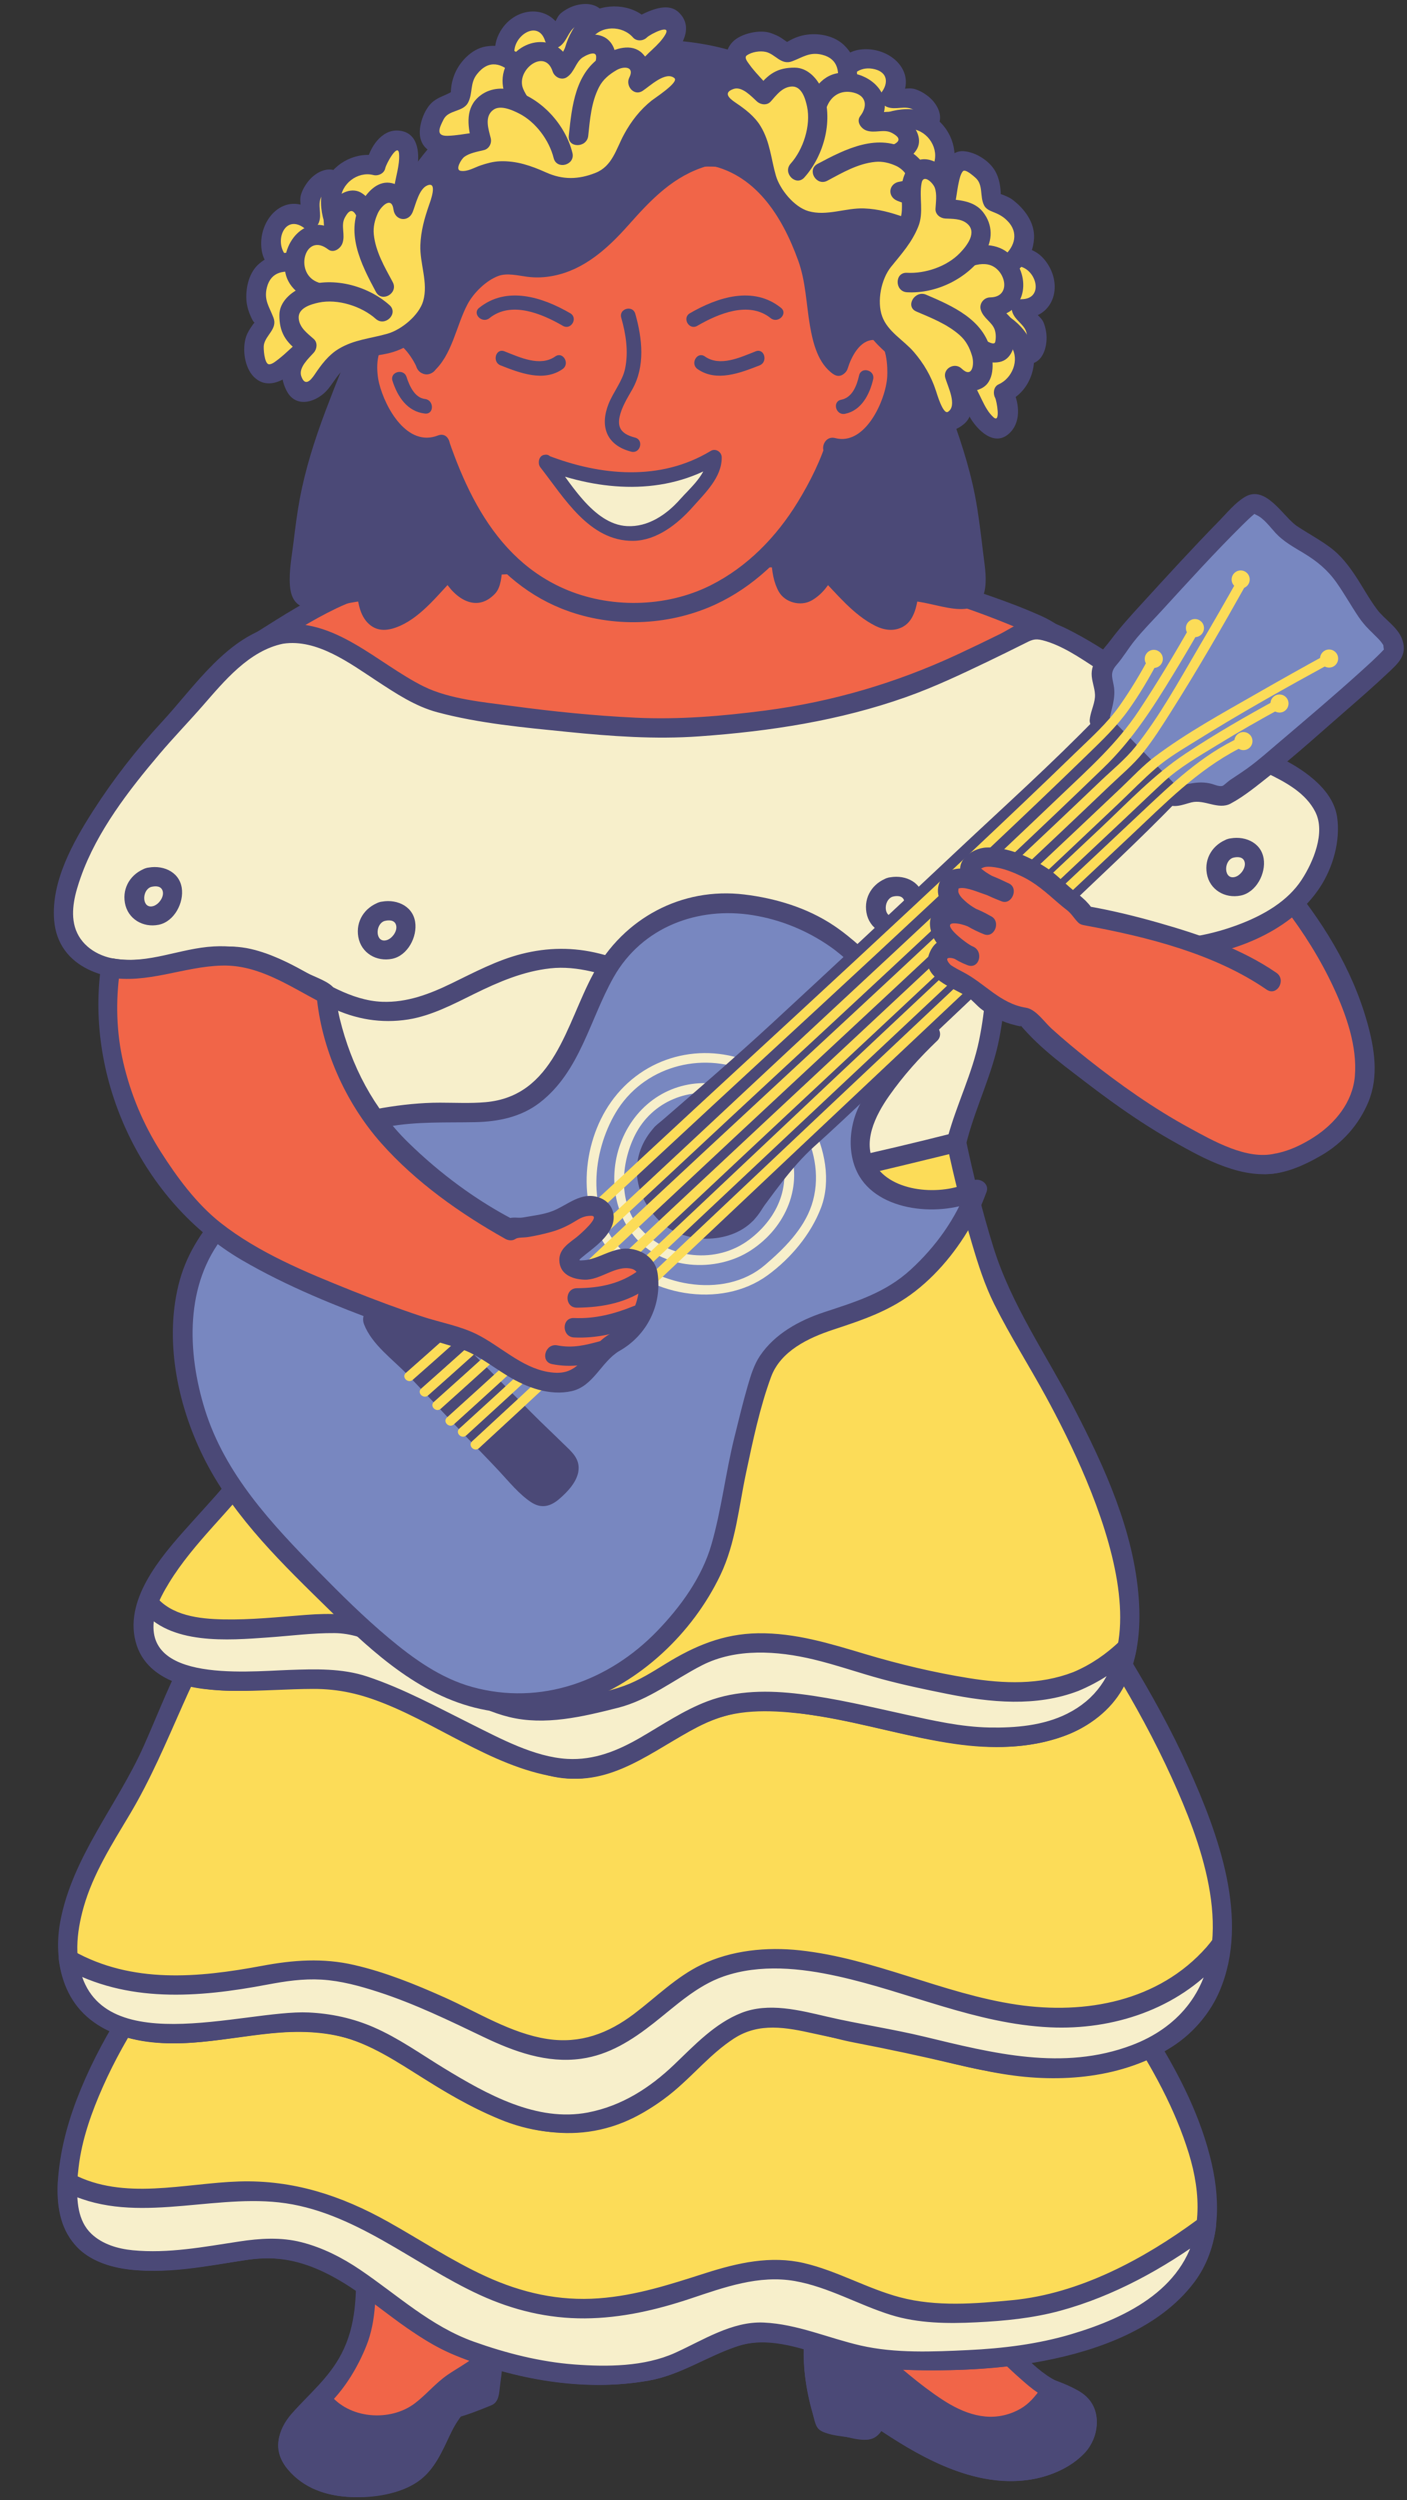 <?xml version="1.0" encoding="UTF-8"?><svg xmlns="http://www.w3.org/2000/svg" xmlns:xlink="http://www.w3.org/1999/xlink" height="501.4" preserveAspectRatio="xMidYMid meet" version="1.0" viewBox="-10.8 -0.8 282.3 501.4" width="282.3" zoomAndPan="magnify"><rect x="-10.8" y="-0.8" width="282.3" height="501.4" fill="#333333" stroke="none"/><g id="change1_1"><path d="M188.965,169.01c0,14.114,1.771,33.686-3.705,46.822c-4.838,11.605-6.313,22.846-6.313,22.846 s-35.518,14.114-49.178,15.48c-14.115,0.911-32.785,1.822-46.445-3.643c-10.928-4.1-15.938-18.669-20.945-28.231 c-6.375-12.75-11.84-26.865-9.563-41.892c1.365-7.286,1.819-5.465,8.649-6.376c18.216-3.188,35.063-11.384,53.732-14.115 c23.678-3.188,48.721,0.911,72.4,4.099L188.965,169.01z" fill="#F7EFCB"/></g><g id="change2_1"><path d="M187.014,169.01c0.024,12.934,1.266,26.129-1.384,38.896c-1.37,6.611-4.475,12.743-6.25,19.261 c-1.026,3.775-1.864,7.629-2.385,11.511c0.478-0.628,0.955-1.255,1.433-1.883c-13.558,5.385-27.429,10.572-41.604,14.063 c-4.311,1.061-8.49,1.461-12.922,1.699c-6.648,0.355-13.314,0.484-19.965,0.092c-6.601-0.389-13.189-1.444-19.408-3.746 c-5.193-1.924-8.783-6.043-11.695-10.6c-2.91-4.554-5.086-9.537-7.448-14.383c-2.972-6.094-5.933-12.11-8.06-18.567 c-2.285-6.934-3.428-14.146-2.955-21.442c0.146-2.231,0.33-5.099,1.412-7.138c0.387-0.732,2.609-0.511,3.344-0.563 c6.734-0.482,13.455-2.601,19.896-4.525c7.037-2.104,13.994-4.473,21.063-6.465c14.884-4.194,29.918-5.042,45.302-4.145 c13.975,0.814,27.834,2.937,41.692,4.807c-0.455-0.454-0.908-0.907-1.363-1.362c0.455,1.669,0.91,3.339,1.365,5.009 c0.662,2.426,4.429,1.395,3.765-1.038c-0.455-1.669-0.91-3.339-1.365-5.009c-0.16-0.588-0.717-1.275-1.363-1.362 c-15.127-2.042-30.242-4.333-45.502-5.097c-15.123-0.756-29.83,0.563-44.418,4.674c-7.068,1.992-14.02,4.373-21.055,6.477 c-6.306,1.887-12.818,3.809-19.41,4.229c-3.59,0.229-5.387,1.524-6.299,5.081c-1.652,6.433-1.279,13.336-0.175,19.82 c2.15,12.608,8.478,24.102,14.072,35.447c2.381,4.828,5.056,9.544,8.678,13.561c3.728,4.131,8.503,6.254,13.767,7.749 c12.58,3.573,26.201,2.996,39.113,2.229c8.727-0.517,17.112-3.19,25.383-5.885c9.16-2.984,18.238-6.29,27.192-9.846 c0.908-0.361,1.308-0.927,1.435-1.882c-0.14,1.036,0.049-0.286,0.084-0.506c0.123-0.775,0.264-1.548,0.408-2.319 c0.528-2.834,1.207-5.641,1.965-8.42c1.838-6.758,4.99-13.039,6.328-19.933c2.457-12.651,1.256-25.7,1.231-38.491 C190.91,166.494,187.008,166.493,187.014,169.01z" fill="#4B4977"/></g><g id="change2_2"><path d="M75.428,478.669c1.436-0.867,2.938-1.583,4.471-2.269c1.969-0.879,4.178-1.121,6.061-2.17 c0.041-0.023,0.08-0.034,0.121-0.053c0.131-1.197,0.213-2.396,0.207-3.585c-0.012-2.479,3.855-3.044,3.867-0.533 c0.012,2.516-0.271,5-0.617,7.49c-0.205,1.487-0.147,3.377-1.768,4.03c-2.392,0.967-4.849,1.979-7.359,2.584 c-2.621,0.632-3.828-0.869-5.313-2.756c-0.205-0.261-0.326-0.529-0.386-0.794C74.455,479.939,74.594,479.173,75.428,478.669z" fill="#4B4977"/></g><g id="change3_1"><path d="M87.021,452.635c0.184,5.901,1.66,11.805,1.291,17.708c-0.369,5.034-5.724,8.507-8.49,12.5 c-2.77,3.993-3.691,9.374-7.754,12.325c-4.096,2.978-12.414,3.508-17.25,2.171c-3.041-0.841-7.133-3.681-7.855-7.062 c-0.932-4.336,5.277-8.359,7.72-11.256c3.893-4.614,5.895-8.558,6.918-12.235c1.307-4.694,1.016-8.958,1.016-13.631L87.021,452.635z" fill="#F16548"/></g><g id="change2_3"><path d="M85.07,452.635c0.25,5.924,1.568,11.761,1.291,17.708c-0.193,4.189-5.17,7.562-7.545,10.602 c-2.73,3.498-3.66,8.078-6.564,11.441c-2.932,3.396-8.459,3.776-12.614,3.678c-3.984-0.096-9.025-1.616-10.632-5.713 c-1.33-3.392,4.377-7.195,6.373-9.201c3.185-3.198,5.646-7.318,7.318-11.48c2.113-5.258,1.889-10.96,1.869-16.513 c-0.65,0.65-1.301,1.301-1.951,1.951c8.135-0.174,16.27-0.347,24.406-0.521c2.512-0.055,2.518-3.956,0-3.902 c-8.138,0.174-16.271,0.348-24.406,0.521c-1.061,0.022-1.955,0.87-1.953,1.951c0.023,6.341,0.041,12.338-2.957,18.094 c-2.522,4.845-6.428,7.979-9.953,11.963c-2.987,3.377-3.869,7.596-0.77,11.252c3.252,3.837,7.781,5.269,12.654,5.502 c4.487,0.216,9.637-0.539,13.416-3.112c4.28-2.915,5.52-8.244,8.069-12.447c2.568-4.229,6.908-6.85,8.689-11.648 c1.01-2.722,0.516-6.13,0.264-8.938c-0.332-3.734-0.945-7.432-1.104-11.184C88.867,450.128,84.963,450.117,85.07,452.635z" fill="#4B4977"/></g><g id="change2_4"><path d="M85.719,473.311c-3.335,2.706-5.82,3.09-10.621,8.099c-2.765,2.886-6.677,4.027-10.914,4.131 c-3.484,0.086-8.308-2.077-10.609-5.347c-2.813,2.766-7.424,6.307-6.613,10.084c0.726,3.381,4.816,6.222,7.857,7.062 c4.836,1.337,13.152,0.807,17.25-2.171c4.061-2.951,4.984-8.332,7.754-12.325c2.746-3.962,8.033-7.411,8.479-12.382 C87.609,471.497,86.773,472.455,85.719,473.311z" fill="#4B4977"/></g><g id="change2_5"><path d="M84.34,471.931c-1.657,1.31-3.536,2.306-5.278,3.493c-2.449,1.668-4.287,3.973-6.617,5.744 c-5.004,3.802-13.307,3.139-17.185-1.96c-0.758-0.996-2.077-1.349-3.063-0.395c-4.312,4.165-10.365,9.569-5.213,15.648 c4.438,5.236,11.486,6.135,17.938,5.208c2.988-0.429,6.107-1.23,8.525-3.124c2.977-2.329,4.457-5.712,6.021-9.047 c1.537-3.276,3.724-5.692,6.15-8.322c2.35-2.548,4.17-5.229,4.633-8.718c0.281-2.126-2.655-2.371-3.637-0.984 C85.951,470.415,85.205,471.181,84.34,471.931c-1.905,1.649,0.867,4.397,2.761,2.759c1.116-0.968,2.032-2.039,2.887-3.245 c-1.213-0.328-2.426-0.656-3.637-0.983c-0.664,5.008-6.451,8.441-8.957,12.571c-2.851,4.695-3.785,10.11-9.586,12.037 c-4.531,1.504-10.574,1.697-14.849-0.639c-2.336-1.277-5.047-3.818-3.686-6.66c1.184-2.477,3.748-4.328,5.682-6.197 c-1.021-0.132-2.043-0.263-3.063-0.395c4.504,5.923,11.936,7.481,18.821,5.22c3.871-1.271,6.195-4.334,9.24-6.816 c2.238-1.823,4.875-3.098,7.146-4.893C89.072,473.132,86.291,470.389,84.34,471.931z" fill="#4B4977"/></g><g id="change2_6"><ellipse cx="121.146" cy="108.154" fill="#4B4977" rx="48.069" ry="34.822"/></g><g id="change3_2"><path d="M221.576,152.286c16.394,14.874,36.123,33.393,40.98,56.158c2.731,12.445-5.466,20.944-17,23.979 c-12.841,3.359-45.865-23.621-50.318-29.135" fill="#F16548"/></g><g id="change2_7"><path d="M220.197,153.666c9.443,8.574,18.861,17.328,26.67,27.462c3.885,5.042,7.285,10.459,9.961,16.238 c2.49,5.378,4.723,11.69,4.207,17.69c-0.443,5.176-3.949,9.438-8.16,12.162c-3.28,2.12-7.516,3.989-11.508,3.431 c-8.168-1.145-15.947-6.368-22.656-10.832c-4.901-3.262-9.619-6.807-14.157-10.558c-2.74-2.267-5.664-4.591-7.937-7.351 c-1.6-1.945-4.344,0.832-2.758,2.759c4.037,4.909,9.646,8.863,14.67,12.67c7.272,5.511,15.002,10.75,23.391,14.411 c3.314,1.446,6.763,2.627,10.394,2.891c4.153,0.301,8.504-1.698,12.004-3.729c4.258-2.469,7.529-6.165,9.422-10.694 c2.145-5.134,1.236-10.757-0.209-15.929c-6.139-21.943-24.275-38.587-40.572-53.382C221.098,149.219,218.33,151.971,220.197,153.666 L220.197,153.666z" fill="#4B4977"/></g><g id="change3_3"><path d="M156.982,455.04c-4.01,6.302-5.326,13.607-4.459,20.782c0.375,3.098,2.305,9.131,2.305,9.131 s4.396,1.103,6.717,1.39c2.688,0.556,2.564-0.238,3.853-2.39c8.729,5.949,20.194,12.771,31.356,10.378 c3.625-0.728,9.224-3.391,10.24-7.284c1.428-5.425-2.068-6.991-6.539-8.567c-4.104-1.309-20.512-17.924-22.678-25.548 L156.982,455.04z" fill="#F16548"/></g><g id="change2_8"><path d="M155.297,454.054c-5.553,9.012-5.92,19.146-3.053,29.095c0.269,0.933,0.478,2.456,1.205,3.184 c0.998,0.999,3.316,1.087,4.592,1.358c1.697,0.363,3.947,1.081,5.681,0.687c1.815-0.416,2.504-1.957,3.36-3.439 c-0.891,0.233-1.778,0.467-2.67,0.7c8.789,5.965,18.914,11.936,29.947,11.021c4.457-0.37,8.912-2.11,12.174-5.212 c2.781-2.645,3.787-7.552,1.412-10.754c-1.953-2.634-5.344-3.071-7.771-4.531c-2.659-1.599-4.948-3.945-7.147-6.104 c-2.953-2.9-5.729-5.993-8.299-9.239c-1.974-2.491-4.129-5.325-5.066-8.405c-0.233-0.769-1.014-1.521-1.883-1.433 c-6.932,0.703-13.863,1.406-20.795,2.109c-2.479,0.251-2.504,4.155,0,3.901c6.932-0.704,13.863-1.405,20.795-2.108 c-0.627-0.479-1.254-0.955-1.881-1.434c1.805,5.92,6.633,11.095,10.707,15.563c2.254,2.474,4.635,4.84,7.141,7.06 c1.754,1.554,3.64,3.229,5.822,4.146c3.213,1.349,6.516,2.09,5.547,6.312c-0.93,4.051-7.258,5.813-10.754,6.229 c-10.174,1.212-19.949-5.039-27.978-10.487c-0.879-0.596-2.165-0.174-2.672,0.7c-0.213,0.369-0.834,1.588-0.953,1.592 c-0.965,0.034-2.098-0.316-3.038-0.5c-1.468-0.285-2.923-0.628-4.371-0.988c0.453,0.455,0.907,0.909,1.362,1.363 c-1.063-3.343-2.098-6.765-2.397-10.271c-0.545-6.39,1-12.694,4.354-18.14C159.992,453.875,156.615,451.918,155.297,454.054z" fill="#4B4977"/></g><g id="change2_9"><path d="M200.455,478.478c-0.229-0.073-2.901,3.769-3.893,4.475c-4.717,3.36-10.527,3.739-15.539,1.344 c-6.209-2.972-14.967-11.161-23.154-17.937c-0.764-0.634-3.229-2.187-4.668-2.469c-0.963,3.887-1.16,7.929-0.678,11.931 c0.375,3.098,2.305,9.131,2.305,9.131s4.396,1.103,6.717,1.39c2.688,0.556,2.564-0.238,3.853-2.39 c8.729,5.949,20.194,12.771,31.356,10.378c3.625-0.728,9.224-3.391,10.24-7.284C208.42,481.622,204.926,480.054,200.455,478.478z" fill="#4B4977"/></g><g id="change2_10"><path d="M199.471,476.793c-0.929,0.428-1.619,1.695-2.222,2.46c-1.369,1.731-2.641,2.854-4.735,3.715 c-5.074,2.083-9.974,0.27-14.281-2.56c-4.609-3.023-8.769-6.757-12.951-10.329c-3.455-2.948-7.023-6.851-11.563-8.069 c-0.994-0.268-2.158,0.322-2.4,1.362c-1.771,7.626-0.701,14.723,1.613,22.056c0.69,2.186,5.186,2.302,6.991,2.629 c1.466,0.265,3.216,0.747,4.625,0.041c1.283-0.645,1.851-1.979,2.533-3.16c-0.891,0.233-1.778,0.467-2.67,0.7 c10.006,6.791,22.631,14.068,35.103,9.954c4.559-1.505,9.297-4.753,9.702-9.934c0.416-5.331-3.875-7.504-8.241-9.063 c-2.377-0.85-3.392,2.924-1.037,3.763c3.453,1.233,7.059,3.044,4.674,7.294c-1.967,3.505-7.396,4.865-11.053,5.169 c-9.908,0.821-19.345-5.237-27.177-10.555c-0.879-0.596-2.166-0.174-2.672,0.7c-0.213,0.369-0.834,1.588-0.953,1.592 c-0.967,0.034-2.098-0.316-3.041-0.5c-1.465-0.285-2.922-0.628-4.37-0.988c0.455,0.455,0.909,0.909,1.362,1.363 c-2.117-6.661-3.239-13.068-1.627-20.023c-0.801,0.454-1.6,0.908-2.399,1.362c2.262,0.607,4.059,2.167,5.809,3.639 c2.469,2.075,4.906,4.186,7.369,6.268c4.004,3.386,8.082,6.824,12.621,9.479c4.396,2.572,9.438,3.272,14.334,1.831 c2.125-0.626,4.377-1.763,5.891-3.399c0.582-0.63,1.103-1.321,1.633-1.993c0.289-0.366,0.578-0.732,0.871-1.097 c0.125-0.154,0.716-0.561,0.23-0.338C203.725,479.11,201.74,475.748,199.471,476.793z" fill="#4B4977"/></g><g id="change4_1"><path d="M26.73,387.786c-10.871,13.135-24.457,33.969-24.004,51.63c0.453,18.569,24.004,12.683,37.137,10.87 c17.211-2.265,26.268,12.682,40.309,19.021c13.134,5.435,30.345,8.604,43.931,4.076c6.795-2.719,12.682-7.246,19.928-6.341 c8.152,0.905,15.398,4.981,24.004,5.435c16.758,0.453,31.703,0,47.103-7.246c38.043-18.116-0.453-62.047-13.589-83.333" fill="#FCDC58"/></g><g id="change2_11"><path d="M25.35,386.407c-7.943,9.64-15.154,20.176-19.938,31.766c-2.354,5.7-4.051,11.602-4.553,17.767 c-0.354,4.367,0.045,9.113,2.797,12.703c4.986,6.5,14.555,6.299,21.898,5.614c4.231-0.396,8.426-1.118,12.625-1.766 c5.332-0.82,10.35-0.424,15.305,1.82c9.76,4.419,16.895,13.09,26.875,17.166c12.16,4.967,25.979,7.454,39.012,5.136 c6.605-1.175,11.979-5.105,18.301-7.051c6.625-2.038,13.703,1.107,20.023,2.949c6.828,1.988,13.641,2.095,20.701,2.026 c6.813-0.063,13.615-0.601,20.309-1.889c10.979-2.113,23.162-6.512,30.115-15.754c5.135-6.824,5.34-15.72,3.512-23.73 c-4.19-18.378-17.09-33.866-27.207-49.284c-0.645-0.979-1.272-1.971-1.893-2.968c-1.322-2.134-4.699-0.176-3.369,1.97 c9.738,15.712,22.338,30.242,27.865,48.193c2.475,8.041,2.819,16.751-2.277,23.851c-2.969,4.134-7.582,6.896-12.111,8.995 c-6.559,3.036-13.69,4.864-20.84,5.816c-6.938,0.924-13.975,0.982-20.965,0.867c-3.568-0.059-6.949-0.363-10.422-1.213 c-3.436-0.84-6.783-2.021-10.193-2.96c-6.442-1.776-12.192-1.835-18.366,0.89c-3.019,1.331-5.916,2.924-8.97,4.18 c-3.153,1.298-6.864,1.712-10.229,1.969c-6.914,0.524-13.881-0.432-20.588-2.068c-6.068-1.479-11.986-3.551-17.281-6.897 c-8.863-5.603-16.357-13.734-27.01-15.897c-7.705-1.564-15.763,1.079-23.447,1.796c-6.039,0.563-14.955,1.094-18.734-4.774 c-2.188-3.395-1.766-8.005-1.319-11.807c0.655-5.626,2.649-11.162,4.944-16.304c4.578-10.257,11.068-19.708,18.191-28.353 C29.695,387.24,26.951,384.462,25.35,386.407L25.35,386.407z" fill="#4B4977"/></g><g id="change1_2"><path d="M230.404,446.052c-10.381,7.695-25.182,15.267-38.076,16.385c-6.549,0.568-13.445,1.153-19.971,0.056 c-8.838-1.483-17.209-7.569-26.349-8.13c-9.84-0.604-19.657,5.2-29.247,6.811c-6.779,1.138-13.656,1.567-20.41,0.001 c-6.259-1.452-12.06-4.231-17.615-7.397c-5.814-3.313-11.51-6.889-17.494-9.896c-5.973-3.005-11.982-4.756-18.662-5.193 c-10.85-0.711-21.721,2.753-32.514,0.656c-2.449-0.476-5.045-1.239-7.301-2.509c-0.041,0.867-0.062,1.729-0.039,2.584 c0.453,18.568,24.002,12.682,37.137,10.869c17.211-2.265,26.268,12.682,40.309,19.021c13.134,5.435,30.345,8.604,43.931,4.076 c6.795-2.719,12.682-7.246,19.928-6.341c8.152,0.905,15.398,4.981,24.004,5.435c16.758,0.453,31.701,0,47.103-7.246 c10.487-4.995,15.157-11.954,16.146-19.858C230.994,445.603,230.703,445.83,230.404,446.052z" fill="#F7EFCB"/></g><g id="change2_12"><path d="M229.42,444.366c-10.729,7.887-23.639,14.827-37.092,16.12c-7.449,0.715-15.238,1.369-22.555-0.574 c-6.607-1.754-12.58-5.301-19.26-6.857c-6.691-1.563-13.339-0.043-19.74,2.002c-7.146,2.281-13.894,4.505-21.437,5.063 c-7.95,0.59-15.45-1.104-22.659-4.401c-6.808-3.113-13.089-7.306-19.609-10.952c-9.412-5.264-19.035-8.421-29.914-8.084 c-10.938,0.339-23.139,3.902-33.402-1.533c-1.332-0.705-2.879,0.177-2.938,1.685c-0.178,4.562,0.414,8.929,3.416,12.525 c2.354,2.822,6.125,4.171,9.637,4.762c8.344,1.406,16.969-0.528,25.213-1.765c11.478-1.719,19.965,4.923,28.615,11.422 c4.418,3.317,8.932,6.265,14.102,8.266c6.205,2.403,12.748,4.068,19.353,4.891c6.088,0.757,12.172,0.758,18.223-0.318 c6.355-1.13,11.549-4.775,17.57-6.826c6.164-2.1,12.463,0.213,18.399,2.024c6.587,2.01,12.781,2.69,19.646,2.738 c13.063,0.09,26.092-1.26,38.236-6.349c9.854-4.132,18.416-11.188,19.938-22.311c0.271-1.98-1.66-3.166-3.262-1.897 C229.74,444.118,229.58,444.242,229.42,444.366c-1.977,1.5-0.037,4.893,1.97,3.37c0.428-0.324,0.852-0.65,1.271-0.982 c-1.088-0.634-2.174-1.267-3.262-1.898c-1.781,13.042-13.803,19.054-25.275,22.463c-6.721,1.997-13.701,2.85-20.686,3.182 c-7.072,0.339-14.588,0.673-21.523-0.908c-6.516-1.485-12.717-4.305-19.475-4.613c-6.385-0.292-12.236,3.576-17.826,6.092 c-6.141,2.762-13.605,2.813-20.189,2.311c-6.868-0.524-13.649-2.248-20.123-4.555c-8.715-3.104-15.35-9.377-22.895-14.472 c-3.588-2.422-7.486-4.402-11.693-5.479c-4.182-1.067-8.356-0.786-12.571-0.146c-7.041,1.071-14.181,2.445-21.33,1.747 c-2.963-0.29-6.045-1.196-8.25-3.271c-2.822-2.653-2.984-6.765-2.845-10.37c-0.979,0.563-1.957,1.124-2.936,1.686 c13.498,7.149,29.049,0.773,43.381,2.357c15.06,1.662,26.984,12.466,40.338,18.573c6.689,3.062,13.679,4.737,21.047,4.689 c7.298-0.049,14.322-1.676,21.203-3.971c6.769-2.259,13.705-4.792,20.938-3.515c6.727,1.188,12.797,4.785,19.276,6.799 c5.505,1.709,11.412,1.759,17.115,1.48c5.721-0.279,11.385-0.833,16.92-2.343c10.58-2.887,20.595-8.391,29.39-14.854 C233.395,446.262,231.451,442.874,229.42,444.366z" fill="#4B4977"/></g><g id="change4_2"><path d="M36.693,319.851c-9.057,8.605-14.039,25.362-19.928,36.685c-4.98,9.06-11.775,18.116-13.586,28.533 c-2.718,17.21,9.51,23.098,24.457,21.738c17.661-1.358,27.172-5.888,43.477,4.981c15.852,9.965,30.797,19.928,48.914,7.698 c6.793-4.528,12.227-13.133,20.379-15.397c6.342-1.357,15.852,2.266,22.645,3.171c14.945,2.265,28.986,8.604,44.386,6.341 c51.178-8.152,16.303-66.576,0.903-90.126c-3.62-5.889-7.245-10.87-11.772-15.853" fill="#FCDC58"/></g><g id="change2_13"><path d="M35.314,318.472c-8.537,8.302-12.549,20.289-17.293,30.92c-5.275,11.821-14.301,22.181-16.726,35.156 c-1.729,9.262,1.537,18.58,10.621,22.322c10,4.118,21.338,1.151,31.65,0.116c5.365-0.538,10.643-0.44,15.838,1.129 c6.461,1.949,11.971,6.219,17.67,9.683c10.582,6.435,22.422,11.756,34.908,7.856c6.111-1.908,11.178-5.768,15.742-10.125 c4.012-3.83,8.647-9.202,14.541-9.746c6.102-0.563,12.371,1.899,18.287,3.037c6.93,1.333,13.764,2.79,20.633,4.423 c12.295,2.923,24.858,4.213,36.91-0.423c6.901-2.656,12.856-7.424,15.807-14.329c6.117-14.33-0.266-31.496-6.248-44.762 c-3.43-7.604-7.492-14.919-11.818-22.047c-5.381-8.864-10.934-17.72-17.893-25.44c-1.688-1.873-4.439,0.896-2.76,2.759 c6.832,7.582,12.231,16.33,17.514,25.033c4.252,7.003,8.193,14.206,11.588,21.666c5.734,12.603,12.471,30.465,4.828,43.659 c-4.092,7.061-12.072,10.314-19.701,11.907c-14.371,3-28.473-2.595-42.41-5.301c-6.203-1.203-12.416-2.732-18.655-3.706 c-2.634-0.412-5.214-0.528-7.855-0.166c-2.779,0.382-5.508,2.131-7.729,3.736c-4.757,3.443-8.423,8.155-13.175,11.596 c-5.631,4.075-12.237,6.194-19.182,5.645c-13.531-1.075-23.73-11.599-35.512-17.005c-10.58-4.855-21.383-2.906-32.496-1.66 c-8.732,0.978-20.765,1.897-25.887-7.023c-2.701-4.7-1.931-10.78-0.525-15.737c1.889-6.657,5.709-12.648,9.227-18.538 c4.191-7.019,7.302-14.419,10.611-21.873c3.154-7.098,6.604-14.516,12.246-20.003C39.881,319.474,37.119,316.717,35.314,318.472 L35.314,318.472z" fill="#4B4977"/></g><g id="change1_3"><path d="M232.627,391.104c-6.276,7.259-15.139,11.232-24.563,12.388c-12.613,1.545-24.506-2.069-36.385-5.866 c-11.865-3.792-24.744-7.789-37.175-4.146c-10.684,3.131-17.063,14.799-28.323,16.587c-6.476,1.028-12.373-0.88-18.17-3.658 c-6.269-3.005-12.541-5.99-19.058-8.436c-6.963-2.614-14.713-4.665-22.205-3.442c-6.645,1.084-12.957,2.713-19.74,2.889 c-8.567,0.225-16.94-1.171-24.071-5.271c1.311,11.752,12.024,15.813,24.696,14.661c17.664-1.358,27.175-5.888,43.479,4.981 c15.852,9.965,30.797,19.928,48.914,7.698c6.793-4.528,12.227-13.133,20.379-15.396c6.34-1.358,15.852,2.265,22.645,3.17 c14.945,2.265,28.986,8.604,44.386,6.341c18.455-2.94,25.719-12.419,26.742-24.44C233.682,389.823,233.17,390.474,232.627,391.104z" fill="#F7EFCB"/></g><g id="change2_14"><path d="M231.246,389.724c-9.58,10.824-24.229,13.549-38.031,11.502c-14.856-2.203-28.51-9.262-43.491-10.888 c-6.683-0.725-13.783-0.044-19.877,2.918c-4.998,2.429-9.033,6.496-13.423,9.814c-5.202,3.935-10.813,6.049-17.411,5.04 c-7.31-1.116-14.025-5.398-20.691-8.372c-5.828-2.601-11.795-5.02-18.027-6.46c-6.315-1.461-12.246-1.012-18.551,0.167 c-12.762,2.387-26.02,3.612-37.82-2.986c-1.155-0.646-3.133,0.144-2.936,1.687c0.611,4.776,2.51,9.045,6.354,12.081 c3.851,3.043,8.701,4.22,13.505,4.619c11.401,0.95,22.713-3.557,34.11-1.789c6.461,1.001,11.834,4.314,17.267,7.733 c5.514,3.467,11.063,6.842,17.082,9.358c12.12,5.069,24.663,3.016,34.793-5.315c4.231-3.48,7.723-7.8,12.348-10.807 c5.084-3.305,10.51-2.232,16.104-0.99c5.875,1.307,11.802,2.28,17.675,3.58c6.756,1.497,13.412,3.4,20.248,4.521 c11.432,1.869,24.061,0.887,34.012-5.548c7.145-4.617,10.873-12.118,11.646-20.43c0.201-2.165-2.606-2.337-3.637-0.984 C232.096,388.707,231.68,389.223,231.246,389.724c-1.604,1.915,1.142,4.689,2.76,2.76c0.642-0.764,1.252-1.545,1.857-2.339 c-1.213-0.328-2.426-0.656-3.637-0.984c-0.908,9.754-6.849,16.75-15.918,20.185c-13.854,5.244-27.863,1.626-41.664-1.701 c-6.48-1.563-13.064-2.509-19.554-4.023c-5.485-1.28-11.68-2.89-17.137-0.74c-5.352,2.107-9.43,6.494-13.502,10.384 c-4.902,4.679-10.521,8.275-17.26,9.579c-10.312,1.994-20.375-3.688-28.84-8.832c-4.662-2.834-9.117-6.05-14.138-8.238 c-4.166-1.819-8.559-2.769-13.092-2.98c-13.072-0.611-43.559,10.3-46.235-10.645c-0.979,0.561-1.957,1.123-2.937,1.685 c12.752,7.132,27.01,5.985,40.828,3.38c3.66-0.689,7.191-1.227,10.928-1.009c3.908,0.229,7.758,1.292,11.461,2.495 c7.254,2.354,14.174,5.718,21.039,9.003c6.146,2.941,12.688,5.331,19.613,4.369c5.609-0.779,10.178-3.722,14.551-7.154 c4.422-3.472,8.604-7.478,14.017-9.356c7.313-2.54,15.457-1.67,22.852-0.039c14.352,3.165,27.732,9.55,42.613,10.249 c12.649,0.595,25.633-3.656,34.151-13.283C235.668,390.607,232.918,387.836,231.246,389.724z" fill="#4B4977"/></g><g id="change4_3"><path d="M70.209,238.331c-7.248,9.964-10.871,22.646-16.758,33.516c-4.981,8.604-10.416,17.21-16.758,25.36 c-5.437,7.247-24.908,23.551-16.756,33.968c7.246,9.511,30.795,2.265,41.664,5.889c13.135,4.076,24.004,12.681,38.045,16.304 c15.397,3.624,24.004-10.869,38.043-12.682c12.682-1.358,26.268,3.171,38.496,5.436c11.774,2.717,28.983,2.717,36.229-8.604 c6.342-10.869,2.719-25.362-0.906-36.23c-5.348-14.36-13.323-27.495-20.77-40.819c-4.529-8.106-9.635-32.182-9.635-32.182 s-39.181,9.921-59.256,11.619C101.772,241.602,70.209,238.331,70.209,238.331z" fill="#FCDC58"/></g><g id="change2_15"><path d="M68.523,237.345c-8.188,11.45-11.89,25.377-19.056,37.425c-3.934,6.61-8.149,13.052-12.752,19.218 c-2.67,3.575-5.715,6.788-8.69,10.103c-5.359,5.969-13.424,14.583-11.822,23.396c1.719,9.453,12.607,10.745,20.443,10.815 c5.108,0.047,10.209-0.381,15.315-0.399c5.201-0.021,9.586,1.014,14.416,2.952c12.021,4.825,23.422,13.809,36.654,14.988 c10.604,0.945,18.896-6.997,27.885-11.16c5.92-2.743,12.451-2.553,18.804-1.85c7.368,0.814,14.588,2.784,21.821,4.342 c10.383,2.234,21.359,3.94,31.584,0.016c4.66-1.79,8.883-4.96,11.353-9.359c3.051-5.438,3.651-11.934,3.205-18.043 c-0.988-13.571-6.849-26.398-13.037-38.298c-5.56-10.684-12.539-20.617-16.138-32.181c-2.2-7.07-3.983-14.303-5.522-21.545 c-0.225-1.057-1.416-1.611-2.4-1.362c-14.987,3.792-30.137,7.184-45.383,9.759c-20.102,3.396-40.483,2.387-60.709,0.62 c-1.43-0.124-2.858-0.254-4.285-0.4c-2.504-0.259-2.479,3.646,0,3.902c17.334,1.788,35.236,3.087,52.619,1.483 c18.488-1.705,36.867-6.251,54.875-10.634c1.31-0.317,2.615-0.638,3.922-0.969c-0.801-0.454-1.602-0.908-2.401-1.363 c1.42,6.676,3.082,13.314,5.012,19.859c1.215,4.114,2.537,8.271,4.463,12.117c3.189,6.374,7.062,12.448,10.465,18.713 c9.394,17.284,29.188,58.969-2.436,65.487c-11.724,2.418-23.845-1.57-35.203-4.021c-6.988-1.508-14.115-2.693-21.287-2.418 c-5.482,0.211-10.391,2.104-15.139,4.745c-4.478,2.49-8.681,5.544-13.504,7.362c-5.867,2.212-11.3,1.135-17.046-0.909 c-6.481-2.306-12.526-5.697-18.661-8.77c-5.164-2.585-10.72-5.406-16.449-6.437c-9.642-1.732-19.539,0.827-29.224-0.511 c-3.836-0.53-8.211-1.914-9.795-5.833c-1.578-3.909,0.697-8.275,2.705-11.559c4.974-8.125,12.429-14.521,18.074-22.173 c4.559-6.175,8.664-12.676,12.566-19.28c3.59-6.074,6.241-12.606,9.069-19.059c2.56-5.842,5.336-11.599,9.058-16.803 C73.359,237.263,69.973,235.318,68.523,237.345z" fill="#4B4977"/></g><g id="change1_4"><path d="M205.043,336.426c-11.112,4.479-24.371,0.846-35.793-1.733c-6.686-1.51-13.104-4.123-19.848-5.346 c-5.394-0.979-10.863-0.92-16.176,0.511c-6.791,1.829-12.855,7.993-19.662,9.727c-6.615,1.686-13.402,3.422-20.146,2.369 c-6.77-1.057-12.43-5.15-18.147-8.848c-5.381-3.479-11.158-7.857-17.773-8.298c-9.315-0.621-31.711,5.005-38.543-4.249 c-1.422,3.801-1.477,7.477,0.98,10.615c7.248,9.511,30.797,2.265,41.666,5.889c13.135,4.076,24.004,12.681,38.045,16.304 c15.397,3.624,24.002-10.869,38.043-12.682c12.68-1.358,26.268,3.171,38.496,5.436c11.774,2.717,28.983,2.717,36.229-8.604 c1.437-2.458,2.355-5.104,2.885-7.85C212.391,332.521,208.969,334.845,205.043,336.426z" fill="#F7EFCB"/></g><g id="change2_16"><path d="M204.525,334.544c-6.74,2.594-13.902,2.326-20.926,1.198c-6.972-1.119-13.974-2.783-20.734-4.804 c-7.102-2.12-14.09-4.298-21.582-4.192c-6.953,0.099-12.721,2.536-18.533,6.119c-2.674,1.647-5.342,3.34-8.305,4.418 c-3.611,1.313-7.643,2.02-11.424,2.63c-7.9,1.275-14.576-0.835-21.256-4.935c-5.586-3.431-10.832-7.723-16.91-10.272 c-4.722-1.981-9.289-2.021-14.287-1.643c-5.527,0.417-11.041,1.022-16.594,0.901c-4.798-0.104-10.486-0.729-13.64-4.786 c-0.977-1.258-2.834-0.363-3.262,0.859c-1.873,5.373-1.072,11.235,3.797,14.708c3.529,2.518,7.98,3.162,12.203,3.443 c9.465,0.631,19.58-1.928,28.779,0.997c12.957,4.121,24.047,12.54,37.272,16.06c10.75,2.861,19.652-3.984,28.48-8.896 c3.139-1.745,6.416-3.085,9.965-3.695c5.168-0.888,10.856-0.102,15.975,0.724c9.193,1.482,18.146,4.27,27.367,5.582 c7.18,1.022,14.752,0.914,21.642-1.554c7.934-2.844,12.922-9.031,14.629-17.225c0.393-1.887-1.802-3.298-3.263-1.898 C211.166,330.923,208.051,333.068,204.525,334.544c-2.287,0.957-1.283,4.735,1.037,3.765c4.176-1.749,7.846-4.13,11.119-7.264 c-1.089-0.633-2.175-1.267-3.263-1.898c-1.303,6.25-4.389,10.873-10.123,13.741c-4.752,2.376-10.364,2.856-15.59,2.757 c-5.69-0.108-11.264-1.388-16.801-2.598c-7.037-1.539-14.023-3.244-21.188-4.117c-6.233-0.761-12.663-0.785-18.6,1.463 c-4.791,1.816-9.045,4.742-13.459,7.293c-4.545,2.629-9.287,4.56-14.627,4.255c-6.617-0.377-13.42-4.071-19.238-6.965 c-6.869-3.417-13.6-7.116-20.903-9.55c-5.052-1.685-10.466-1.508-15.72-1.324c-8.864,0.309-31.848,2.785-26.334-13.023 c-1.088,0.286-2.174,0.573-3.262,0.86c5.623,7.235,17.457,6.21,25.51,5.638c4.402-0.313,8.813-0.898,13.234-0.863 c6.543,0.054,12.082,4.215,17.318,7.656c5.553,3.649,11.12,7.531,17.657,9.155c7.228,1.796,14.853-0.052,21.884-1.829 c6.271-1.585,11.227-5.65,16.896-8.538c6.814-3.472,15.098-2.896,22.301-1.178c4.64,1.105,9.146,2.71,13.752,3.953 c4.313,1.164,8.728,2.088,13.105,2.966c8.666,1.741,17.895,2.654,26.328-0.59C207.885,337.414,206.877,333.639,204.525,334.544z" fill="#4B4977"/></g><g id="change3_4"><path d="M41.582,127.728c4.178-2.619,11.279-6.961,14.56-8.402c2.782-1.225,5.534-2.202,8.743-3.234 c6.49-1.995,20.335-3.824,27.072-3.824c11.732,0,56.154-2.404,66.402-0.241s32.76,9.285,40.766,13.333 c2.943,1.487,7.488,5.81,9.41,7.092l-99.502,49.372L41.582,127.728z" fill="#F16548"/></g><g id="change2_17"><path d="M42.566,129.413c4.611-2.885,9.246-5.882,14.162-8.224c5.244-2.497,10.944-3.992,16.637-5.018 c8.676-1.563,17.281-1.853,26.051-2.1c17.951-0.505,36.117-1.872,54.062-0.679c9.012,0.599,18.045,4.016,26.561,6.789 c5.195,1.689,9.84,3.461,14.863,5.616c4.664,2.003,8.529,5.479,11.529,8.334c0-1.122,0-2.245,0-3.368 c-20,10.302-40.964,20.604-61.726,30.904c-12.406,6.155-24.531,12.312-36.938,18.467c0.787,0.103,1.718,0.203,2.505,0.306 c-19.019-15.252-37.966-30.504-56.983-45.756c-3.465-2.779-6.896-5.56-10.361-8.338c-1.941-1.559-4.706,1.185-2.743,2.759 c19.018,15.253,38.046,30.505,57.063,45.756c3.465,2.78,6.936,5.56,10.401,8.338c0.731,0.588,1.505,0.733,2.366,0.307 c20.762-10.303,41.525-20.604,62.288-30.905c12.405-6.156,24.813-12.313,37.219-18.467c1.414-0.702,1.108-2.598,0-3.369 c-3.826-2.667-6.943-6.012-11.252-7.966c-4.338-1.967-8.854-3.559-13.355-5.1c-5.291-1.813-10.635-3.472-16.014-5.002 c-3.785-1.078-7.652-2.266-11.56-2.813c-7.735-1.086-15.735-0.767-23.521-0.659c-9.717,0.133-19.432,0.475-29.144,0.784 c-9.481,0.303-18.846,0.371-28.262,1.736c-6.672,0.968-13.014,2.523-19.276,5.051c-5.847,2.359-11.216,5.912-16.541,9.244 C38.471,127.374,40.426,130.751,42.566,129.413z" fill="#4B4977"/></g><g id="change1_5"><path d="M45.492,126.409c-8.559,1.553-15.576,11.778-21.275,17.723c-7.067,7.374-34.979,40.095-15.446,48.357 c6.83,2.927,15.608-0.488,22.438-1.464c10.244-0.976,15.123,3.415,23.902,7.806c18.537,9.756,26.83-5.366,43.904-7.316 c15.608-1.951,34.635,14.635,50.731,12.684c7.805-0.976,15.609-2.439,22.928-4.879c6.828-2.438,11.22-6.829,17.072-9.269 c13.172-5.365,28.293,1.95,41.465-1.464c12.195-2.927,22.439-8.293,24.392-21.464s-17.438-15.374-27.193-22.69 c-7.318-4.878-27.44-21.212-32.809-18.773c-6.828,3.415-19.513,9.757-27.316,12.196c-14.146,4.878-27.318,6.341-42.438,7.315 c-10.509,0.68-44.693-2.967-51.228-5.95c-7.813-3.568-14.389-10.083-22.789-12.428C49.488,126.139,47.4,126.063,45.492,126.409z" fill="#F7EFCB"/></g><g id="change2_18"><path d="M44.975,124.528c-10.047,2.07-16.688,12.311-23.216,19.372c-5.11,5.529-9.797,11.538-13.86,17.876 c-4.039,6.303-8.467,14.192-7.838,21.96c0.785,9.723,10.885,12.688,19.235,11.538c6.658-0.916,12.98-3.38,19.75-1.863 c5.939,1.331,11.148,5.227,16.562,7.843c4.891,2.362,10.113,3.247,15.477,2.398c4.722-0.747,9.105-3.084,13.347-5.17 c4.84-2.38,9.772-4.49,15.188-5.084c5.473-0.601,10.994,1.224,16.055,3.097c10.554,3.905,21.209,10.34,32.832,9.769 c7.101-0.352,14.466-2.074,21.279-4.005c6.568-1.859,11.75-5.5,17.582-8.856c12.355-7.112,26.738-0.777,39.998-2.155 c9.912-1.03,21.076-5.54,26.693-14.132c2.604-3.983,4.098-9.273,3.428-14.011c-0.562-3.966-3.621-6.979-6.732-9.178 c-3.754-2.651-8.164-4.342-12.327-6.222c-3.871-1.749-7.414-3.791-10.882-6.235c-7.506-5.295-14.729-11.144-22.887-15.438 c-2.705-1.425-6-3.053-9.143-2.402c-1.933,0.399-3.972,1.882-5.73,2.749c-2.805,1.386-5.623,2.74-8.459,4.061 c-12.305,5.722-25.127,9.503-38.598,11.257c-8.629,1.124-17.326,1.854-26.023,1.434c-8.205-0.396-16.406-1.222-24.545-2.317 c-5.869-0.791-12.795-1.394-17.963-3.955C64.885,132.238,56.252,122.82,44.975,124.528c-2.482,0.375-1.425,4.135,1.037,3.763 c6.788-1.026,13.426,3.956,18.776,7.46c3.828,2.505,7.717,5.106,12.181,6.295c8.426,2.245,17.366,3.054,26.016,3.925 c8.834,0.891,17.658,1.534,26.527,0.901c14.17-1.011,28.1-3.133,41.532-7.894c5.574-1.976,10.959-4.526,16.287-7.077 c2.431-1.163,4.844-2.358,7.256-3.56c1.556-0.773,2.134-1.169,3.814-0.733c3.91,1.009,7.555,3.561,10.896,5.727 c4.099,2.655,8.045,5.538,11.99,8.41c3.142,2.286,6.26,4.702,9.65,6.614c4.098,2.313,8.537,3.97,12.76,6.031 c3.623,1.768,7.521,3.899,9.406,7.633c2.1,4.158-0.439,10.095-2.742,13.618c-2.793,4.271-7.514,6.984-12.16,8.794 c-5.803,2.257-11.756,3.34-17.977,3.081c-6.787-0.282-13.482-1.605-20.295-1.431c-6.603,0.17-12.228,2.402-17.74,5.894 c-2.658,1.682-5.287,3.364-8.142,4.698c-3.551,1.659-7.604,2.506-11.405,3.367c-6.425,1.457-13.4,3.051-19.992,1.988 c-11.617-1.87-21.789-8.72-33.135-11.583c-5.242-1.322-10.416-1.269-15.646,0.056c-4.949,1.255-9.51,3.696-14.074,5.911 c-4.41,2.143-8.928,3.87-13.903,3.687c-6.283-0.233-11.847-4.052-17.207-6.932c-5.254-2.821-10.595-4.49-16.611-4.169 c-6.693,0.359-13.047,3.563-19.859,2.477c-3.631-0.579-6.983-2.798-8.002-6.432c-0.916-3.263,0.115-6.889,1.205-9.972 c3.228-9.136,9.607-17.373,15.81-24.688c2.801-3.306,5.817-6.415,8.668-9.677c4.367-4.999,9.287-11.014,16.117-12.422 C48.475,127.783,47.43,124.021,44.975,124.528z" fill="#4B4977"/></g><g id="change2_19"><path d="M167.238,175.265c-2.93,1.049-4.74,3.806-4.197,6.943c0.564,3.249,3.654,5.038,6.787,4.4 c3.139-0.638,5.098-4.452,4.619-7.417C173.893,175.766,170.303,174.457,167.238,175.265c-2.43,0.643-1.398,4.406,1.039,3.764 c0.906-0.24,2.043-0.232,2.344,0.813c0.336,1.177-0.77,2.665-1.83,3.005c-2.326,0.742-2.475-3.117-0.514-3.818 C170.627,178.188,169.615,174.416,167.238,175.265z" fill="#4B4977"/></g><g id="change2_20"><path d="M235.533,167.46c-2.932,1.049-4.742,3.806-4.197,6.943c0.563,3.25,3.652,5.039,6.787,4.401 c3.14-0.64,5.099-4.452,4.617-7.417C242.186,167.961,238.596,166.652,235.533,167.46c-2.432,0.643-1.397,4.406,1.037,3.764 c0.906-0.239,2.045-0.232,2.344,0.814c0.336,1.176-0.77,2.665-1.83,3.004c-2.324,0.743-2.473-3.118-0.514-3.818 C238.922,170.382,237.908,166.611,235.533,167.46z" fill="#4B4977"/></g><g id="change2_21"><path d="M129.189,179.167c-2.933,1.05-4.74,3.807-4.197,6.943c0.563,3.251,3.652,5.039,6.787,4.402 c3.139-0.64,5.098-4.453,4.617-7.417C135.842,179.668,132.252,178.36,129.189,179.167c-2.433,0.644-1.398,4.406,1.037,3.765 c0.907-0.239,2.045-0.233,2.346,0.813c0.336,1.177-0.771,2.666-1.832,3.004c-2.324,0.743-2.473-3.118-0.514-3.817 C132.578,182.09,131.564,178.318,129.189,179.167z" fill="#4B4977"/></g><g id="change2_22"><path d="M65.285,180.143c-2.93,1.05-4.74,3.806-4.197,6.943c0.564,3.25,3.654,5.038,6.787,4.4 c3.14-0.638,5.099-4.452,4.619-7.416C71.939,180.644,68.35,179.335,65.285,180.143c-2.43,0.643-1.397,4.406,1.039,3.764 c0.906-0.239,2.043-0.232,2.344,0.814c0.336,1.177-0.771,2.665-1.83,3.004c-2.325,0.743-2.475-3.117-0.514-3.818 C68.676,183.066,67.662,179.293,65.285,180.143z" fill="#4B4977"/></g><g id="change2_23"><path d="M18.455,173.314c-2.93,1.049-4.74,3.806-4.197,6.942c0.564,3.25,3.654,5.039,6.787,4.401 c3.14-0.638,5.099-4.452,4.619-7.417C25.109,173.815,21.52,172.505,18.455,173.314c-2.43,0.642-1.397,4.406,1.039,3.764 c0.906-0.239,2.043-0.232,2.344,0.814c0.336,1.176-0.77,2.665-1.83,3.004c-2.325,0.743-2.475-3.118-0.514-3.818 C21.846,176.236,20.832,172.464,18.455,173.314z" fill="#4B4977"/></g><g id="change2_24"><path d="M89.746,79.154c0,0-0.77,16.294-1.42,24.424c0,2.603,0.119,11.351-1.18,13.301 c-3.254,3.902-6.812-1.294-7.785-3.569c-4.553,4.553-15.34,17.84-16.641,4.507c-7.154-0.65-14.601,6.544-13.3-4.514 c0.781-6.643,1.408-13.262,3.209-19.729c3.007-10.795,7.732-21.648,12.519-31.768c4.213-8.907,8.824-18.138,15.807-25.229 c3.803-3.861,8.529-7.587,13.334-10.131L89.746,79.154z" fill="#4B4977"/></g><g id="change2_25"><path d="M87.795,79.154c-0.325,6.896-0.688,13.79-1.146,20.679c-0.25,3.745-0.209,7.48-0.408,11.229 c-0.072,1.408,0.07,3.859-0.965,4.956c-1.484,1.571-3.775-2.698-4.23-3.694c-0.528-1.159-2.244-1.222-3.063-0.395 c-2.562,2.586-4.957,5.326-7.767,7.654c-1.024,0.851-2.446,1.969-3.834,2.062c-1.389,0.093-1.61-2.986-1.709-3.829 c-0.129-1.112-0.793-1.876-1.95-1.951c-3.072-0.199-5.978,0.732-8.925,1.446c-0.473,0.113-2.053,0.432-2.213,0.219 c-0.908-1.202-0.262-3.804-0.104-5.134c0.647-5.551,1.271-11.092,2.569-16.536c1.281-5.364,3.201-10.606,5.193-15.74 c3.863-9.953,8.369-19.874,13.617-29.181c5.361-9.505,12.754-17.564,22.414-22.808c-0.979-0.562-1.957-1.122-2.937-1.686 C90.824,44.015,89.309,61.585,87.795,79.154c-0.217,2.509,3.689,2.488,3.902,0c1.514-17.568,3.029-35.139,4.543-52.708 c0.133-1.545-1.736-2.336-2.938-1.685C83.035,30.333,75.262,38.929,69.49,48.969c-5.943,10.338-10.811,21.57-15.008,32.72 c-2.152,5.72-4.015,11.565-5.14,17.58c-0.532,2.849-0.893,5.729-1.241,8.604c-0.349,2.855-0.935,5.822-0.734,8.705 c0.59,8.499,10.51,2.873,15.354,3.188c-0.65-0.65-1.302-1.302-1.951-1.951c0.283,2.466,0.721,5.285,2.86,6.863 c1.806,1.328,3.947,0.87,5.845,0.029c4.51-2.004,7.879-6.6,11.266-10.021c-1.021-0.132-2.043-0.265-3.064-0.396 c1.955,4.278,6.755,8.303,10.851,3.966c1.262-1.336,1.318-3.773,1.492-5.48c0.26-2.567,0.262-5.167,0.264-7.745 c0.002-8.599,1.01-17.279,1.416-25.878C91.816,76.637,87.914,76.649,87.795,79.154z" fill="#4B4977"/></g><g id="change2_26"><path d="M144.547,79.154c0,0,0.771,16.294,1.423,24.424c0,2.603-0.121,11.351,1.18,13.301 c3.252,3.902,6.811-1.294,7.785-3.569c4.553,4.553,15.34,17.84,16.641,4.507c7.154-0.65,14.6,6.544,13.299-4.514 c-0.781-6.643-1.408-13.262-3.209-19.729c-3.008-10.795-7.731-21.648-12.518-31.768c-4.213-8.907-8.824-18.138-15.808-25.229 c-3.803-3.861-8.53-7.587-13.334-10.131L144.547,79.154z" fill="#4B4977"/></g><g id="change2_27"><path d="M142.596,79.154c0.159,3.358,0.334,6.715,0.516,10.071c0.277,5.104,0.916,10.276,0.904,15.385 c-0.013,4.022-0.627,9.623,1.448,13.254c1.252,2.192,4.373,2.983,6.533,1.784c2.097-1.163,3.638-3.201,4.621-5.355 c-1.022,0.132-2.045,0.265-3.063,0.396c3.479,3.512,6.766,7.761,11.266,10.021c1.787,0.896,3.783,1.17,5.578,0.165 c2.387-1.337,2.848-4.642,3.127-7.059c-0.65,0.649-1.301,1.301-1.951,1.951c4.729-0.308,14.236,5.191,15.287-2.701 c0.326-2.447-0.176-4.953-0.455-7.384c-0.334-2.881-0.697-5.759-1.147-8.623c-1-6.351-2.931-12.472-5.123-18.498 c-4.093-11.242-9.123-22.396-14.921-32.863c-5.731-10.354-13.741-19.247-24.225-24.936c-1.201-0.651-3.068,0.14-2.936,1.685 C139.568,44.015,141.082,61.585,142.596,79.154c0.215,2.488,4.118,2.509,3.903,0c-1.516-17.568-3.028-35.139-4.543-52.708 c-0.979,0.563-1.957,1.124-2.936,1.686c9.442,5.124,16.604,12.892,21.998,22.083c5.383,9.18,9.752,19.171,13.69,29.038 c2.052,5.139,3.867,10.38,5.31,15.723c1.457,5.393,2.055,10.981,2.69,16.516c0.22,1.899,0.681,4,0.111,5.874 c-0.123,0.403-1.361,0.149-1.902,0.041c-3.137-0.627-6.09-1.752-9.346-1.541c-1.158,0.075-1.824,0.839-1.951,1.951 c-0.11,0.967-0.295,3.783-1.711,3.829c-1.33,0.044-2.869-1.293-3.832-2.062c-2.844-2.271-5.213-5.077-7.766-7.654 c-0.82-0.827-2.535-0.766-3.066,0.395c-0.633,1.385-1.896,3.909-3.647,4.014c-1.517,0.091-1.451-3.881-1.511-4.691 c-0.274-3.742-0.145-7.492-0.403-11.234c-0.49-7.079-0.853-14.168-1.187-21.256C146.381,76.649,142.477,76.637,142.596,79.154z" fill="#4B4977"/></g><g id="change3_5"><path d="M159.695,48.863c-0.854-6.748-3.01-13.193-7.67-18.452c-3.719-4.197-9.812-7.326-15.178-8.795 c-4.101-1.126-8.527-2.012-12.771-2.35c-3.565-0.279-7.369-0.248-11.205,0.143c-3.852,0.177-7.617,0.704-11.104,1.505 c-4.144,0.956-8.396,2.483-12.287,4.199c-6.623,2.915-12.162,7.442-14.972,14.263c-5.194,12.616-3.887,25.646-0.262,38.486 c0.506,1.79,1,3.592,1.508,5.392c3.072,10.899,12.357,38.769,40.597,38.756c30.686-0.016,40.75-34.008,41.021-35.312 c1.32-6.356,1.851-13.046,2.385-20.13C160.197,60.825,160.438,54.729,159.695,48.863z" fill="#F16548"/></g><g id="change2_28"><path d="M161.646,48.863c-0.849-6.319-2.658-12.348-6.42-17.57c-3.705-5.143-9.168-8.432-15.011-10.645 c-6.483-2.457-13.807-3.443-20.704-3.518c-7.207-0.076-14.66,0.782-21.591,2.78c-5.993,1.729-12.241,4.19-17.141,8.137 c-4.949,3.986-7.824,9.111-9.676,15.125c-4.256,13.816-0.861,27.99,3.01,41.434c4.299,14.935,12.512,30.499,27.684,36.618 c9.324,3.761,20.228,3.644,29.513-0.177c7.828-3.22,14.127-8.989,19.047-15.779c3.666-5.061,6.572-10.821,8.518-16.763 c1.347-4.105,1.635-8.646,2.076-12.918C161.863,66.755,162.688,57.716,161.646,48.863c-0.291-2.468-4.197-2.496-3.902,0 c0.908,7.718,0.279,15.457-0.367,23.169c-0.407,4.862-0.655,10.08-2.059,14.779c-1.383,4.642-3.601,9.072-6.129,13.187 c-4.267,6.939-10.086,12.907-17.41,16.585c-8.978,4.507-20.365,4.686-29.523,0.622c-15.907-7.057-21.784-24.422-26.125-39.86 c-2.047-7.289-3.34-14.728-3.063-22.318c0.252-6.979,2.022-14.81,6.481-20.352c4.072-5.063,10.125-7.774,16.089-9.92 c7.09-2.55,14.502-3.444,22-3.698c9.012-0.307,18.852,1.372,26.778,5.814c8.148,4.568,12.123,13.021,13.328,21.992 C158.074,51.319,161.98,51.351,161.646,48.863z" fill="#4B4977"/></g><g id="change3_6"><path d="M79.008,87.606c-0.575,0.447-1.163,0.785-1.758,1.021c-7.442,2.979-15.918-9.692-13.994-17.971 c1.449-7.811,8.795-5.252,11.461,1.746l11.896,10.563L79.008,87.606z" fill="#F16548"/></g><g id="change2_29"><path d="M77.076,86.532c-6.16,2.399-10.586-5.519-11.813-10.471c-0.552-2.225-0.779-6.474,1.379-7.989 c2.506-1.762,5.521,3.234,6.192,4.851c0.953,2.288,4.73,1.285,3.765-1.037c-1.609-3.865-4.688-8.053-9.345-7.963 c-4.772,0.093-6.237,5.787-6.225,9.616c0.029,8.026,7.744,20.395,17.082,16.756C80.432,89.391,79.424,85.617,77.076,86.532 L77.076,86.532z" fill="#4B4977"/></g><g id="change2_30"><path d="M67.947,75.578c1.018,3.172,2.953,6.164,6.516,6.563c1.875,0.21,1.854-2.72,0-2.928 c-2.069-0.229-3.143-2.694-3.692-4.413C70.195,73.01,67.369,73.775,67.947,75.578L67.947,75.578z" fill="#4B4977"/></g><g id="change5_1"><path d="M165.645,195.071c1.172,0.952,10.229,11.451,10.229,11.451s-1.758,1.683-2.703,2.589 c-3.104,2.713-5.842,6.889-8.162,10.146c-2.86,3.777-3.604,7.555-2.778,12.203c1.928,8.778,16.729,9.938,23.028,6.237 c-3.239,9.063-10.715,18.033-18.75,22.359c-5.227,2.932-12.521,3.698-17.487,6.9c-6.308,3.967-6.9,6.866-8.771,13.84 c-1.303,5.135-2.6,10.006-3.637,15.145c-1.178,5.533-1.703,11.479-3.936,16.725c-4.328,10.363-14.212,20.605-24.234,25.021 c-11.621,4.91-24.529,4.122-35.359-3.127c-8.875-5.752-19.924-17.263-27.172-24.831c-7.377-7.705-13.938-16.449-17.289-26.716 c-3.594-11.326-4.592-26.438,3.299-36.327c6.939-8.717,17.359-19.212,28.404-22.02c6.127-1.72,12.631-2.505,18.98-2.366 c7.278,0.024,13.096,0.414,18.637-4.894c8.649-8.283,8.807-21.647,17.986-29.922c9.313-8.4,21.233-8.672,32.396-4.593 c5.516,1.973,10.469,5.521,14.482,9.712L165.645,195.071z" fill="#7887C0"/></g><g id="change2_31"><path d="M164.232,196.451c3.801,3.293,7.197,7.649,10.197,11.451c0-0.92,0-1.84,0-2.76 c-2,1.794-3.773,3.524-5.474,5.487c-2.252,2.607-4.11,5.524-6.131,8.311c-3.217,4.438-4.071,11.399-1.171,16.199 c4.551,7.526,17.591,8.153,24.585,4.245c-0.955-0.735-1.909-1.471-2.864-2.204c-2.377,6.423-6.462,12.082-11.501,16.685 c-5.061,4.621-10.958,6.388-17.31,8.487c-4.979,1.646-9.915,4.325-12.897,8.776c-1.174,1.753-1.823,3.875-2.409,5.882 c-1.004,3.436-1.833,6.928-2.697,10.398c-1.773,7.111-2.586,14.48-4.611,21.518c-1.902,6.613-6.191,12.509-10.918,17.396 c-9.691,10.019-23.355,14.978-37.057,11.203c-6.355-1.75-11.781-5.652-16.771-9.826c-4.967-4.157-9.584-8.733-14.119-13.351 c-9.342-9.513-18.731-19.469-22.783-32.496c-3.569-11.482-4.026-25.133,3.904-34.905c4.191-5.165,8.881-10.037,14.205-14.045 c5.641-4.248,11.76-6.509,18.666-7.76c5.795-1.049,11.584-0.779,17.432-0.896c4.664-0.092,9.265-1.027,13.021-3.938 c8.074-6.257,9.992-16.66,14.791-25.14c5.686-10.044,16.871-14.229,27.969-12.426c5.601,0.911,10.869,3.081,15.512,6.32 c3.066,2.138,5.646,4.939,8.464,7.388c1.891,1.643,4.661-1.106,2.76-2.76c-3.492-3.033-6.711-6.321-10.576-8.901 c-5.305-3.539-11.621-5.438-17.906-6.201c-12.592-1.523-24.27,4.793-30.271,15.84c-5.482,10.095-7.826,24.604-21.672,25.813 c-3.021,0.264-6.084,0.098-9.111,0.095c-3.838-0.003-7.666,0.413-11.447,1.043c-6.676,1.111-12.723,3.391-18.305,7.222 c-5.394,3.702-10.094,8.381-14.371,13.303c-3.949,4.543-6.951,9.185-8.381,15.098c-2.834,11.717,0.061,24.819,5.5,35.334 c5.932,11.465,15.627,20.744,24.75,29.682c8.969,8.788,18.809,17.835,31.576,20.157c13.078,2.38,25.647-2.605,35.227-11.385 c4.826-4.424,8.898-9.847,11.715-15.756c3.049-6.391,3.666-13.528,5.119-20.374c1.363-6.425,2.758-13.136,5.027-19.313 c1.918-5.221,7.518-7.848,12.438-9.475c6.033-1.994,11.438-3.779,16.521-7.742c5.131-4.002,9.285-9.418,12.252-15.18 c0.785-1.524,1.438-3.125,2.033-4.732c0.623-1.687-1.479-2.979-2.865-2.204c-5.338,2.982-15.502,2.611-19.242-2.845 c-3.143-4.588-0.16-10.33,2.551-14.187c2.896-4.114,6.049-7.613,9.67-11.081c0.81-0.775,0.685-1.969,0-2.76 c-3.28-3.803-6.444-8.158-10.246-11.451C165.115,192.052,162.326,194.8,164.232,196.451z" fill="#4B4977"/></g><g id="change5_2"><path d="M209.771,143.635c0.246-2.073,1.268-3.472,1.043-5.904c0-1.226-0.795-2.9-0.629-4.078 c0.164-1.179,1.407-1.979,1.998-2.958c1.348-1.919,2.817-3.955,4.43-5.722c1.918-2.063,21.871-24.109,23.584-24.549 c2.283-0.582,4.684,2.618,6.824,4.825c1.656,1.767,6.889,3.984,9.537,6.69c3.116,3.182,6.104,9.398,8.106,11.531 c2.142,2.208,4.859,4.263,4.203,6.526c-0.49,1.699-23.297,20.803-25.418,22.656c-1.813,1.558-3.895,2.963-5.854,4.25 c-1,0.561-1.837,1.78-3.019,1.905c-1.184,0.129-2.834-0.718-4.057-0.755c-2.429-0.298-3.855,0.68-5.937,0.86L209.771,143.635z" fill="#7887C0"/></g><g id="change2_32"><path d="M211.654,144.154c0.416-2.578,1.529-4.91,0.982-7.588c-0.355-1.75-0.658-2.584,0.584-4.015 c1.307-1.504,2.34-3.274,3.59-4.83c1.686-2.099,3.619-4.031,5.436-6.015c5.332-5.816,10.644-11.683,16.254-17.232 c0.771-0.763,1.549-1.521,2.385-2.213c0.05-0.041-0.282-0.107,0.457,0.245c1.5,0.716,2.695,2.403,3.802,3.598 c1.576,1.703,3.614,2.813,5.582,4c2.703,1.63,4.825,3.364,6.653,5.957c1.568,2.226,2.894,4.613,4.416,6.869 c0.617,0.913,1.312,1.738,2.086,2.52c0.591,0.593,1.193,1.169,1.779,1.768c0.416,0.411,0.779,0.865,1.092,1.361 c0.07,1.003,0.193,1.193,0.369,0.57c0.103-0.19-0.086,0.12-0.375,0.436c-0.35,0.38-0.721,0.742-1.09,1.104 c-1.17,1.146-2.387,2.245-3.604,3.342c-5.366,4.841-10.889,9.516-16.397,14.195c-1.99,1.689-3.945,3.437-6.062,4.971 c-1.131,0.82-2.309,1.574-3.469,2.352c-0.512,0.342-0.951,0.787-1.444,1.153c-0.56,0.414-1.748-0.13-2.306-0.285 c-2.799-0.781-5.063,0.195-7.787,0.552c0.459,0.188,0.92,0.381,1.379,0.569c-4.938-5.094-9.877-10.188-14.813-15.282 c-1.754-1.81-4.512,0.953-2.76,2.761c4.209,4.341,8.416,8.683,12.625,13.022c0.678,0.699,1.354,1.398,2.032,2.099 c1.353,1.394,3.597,0.378,5.203-0.021c2.627-0.652,5.381,1.572,7.875,0.235c2.802-1.502,5.517-3.768,8.013-5.738 c5.213-4.117,10.174-8.626,15.188-12.982c2.834-2.462,5.662-4.936,8.394-7.514c1.979-1.87,3.813-3.444,2.895-6.448 c-0.811-2.641-3.563-4.153-5.137-6.263c-1.59-2.129-2.859-4.505-4.326-6.72c-1.408-2.126-2.975-4.143-5.033-5.675 c-2.117-1.578-4.447-2.816-6.647-4.271c-2.795-1.844-6.25-8.392-10.484-5.89c-1.959,1.156-3.604,3.203-5.174,4.805 c-5.346,5.456-10.498,11.108-15.654,16.743c-2.117,2.313-4.203,4.604-6.09,7.123c-1.518,2.025-3.799,4.088-3.846,6.757 c-0.023,1.413,0.614,2.804,0.672,4.228c0.063,1.533-0.763,3.105-1.004,4.61C207.494,145.577,211.254,146.633,211.654,144.154z" fill="#4B4977"/></g><g id="change1_6"><path d="M140.383,212.441c-10.309-4.508-22.102-1.433-28.606,7.791c-5.969,8.46-6.947,21.637-0.189,29.955 c7.226,8.889,22.188,11.67,31.65,4.746c4.604-3.368,8.672-8.198,10.699-13.551c2.028-5.354,0.78-11.937-1.929-16.818 c-0.608-1.101-2.295-0.116-1.684,0.984c2.557,4.61,3.398,10.276,1.73,15.315c-1.611,4.866-5.589,8.799-9.392,12.046 c-8.311,7.099-22.479,4.094-29.264-3.569c-6.521-7.361-5.365-19.071-0.674-26.99c5.424-9.151,17.049-12.434,26.67-8.226 C140.539,214.625,141.533,212.944,140.383,212.441L140.383,212.441z" fill="#F7EFCB"/></g><g id="change1_7"><path d="M135.361,217.064c-7.971-2.137-15.896,1.102-20.098,8.167c-3.994,6.712-3.859,15.786,1.17,21.884 c5.586,6.773,16.428,7.438,23.481,2.797c7.023-4.621,10.576-12.95,7.529-20.987c-0.441-1.163-2.328-0.659-1.881,0.52 c2.688,7.09-0.146,13.91-6.021,18.353c-6.574,4.969-16.211,3.932-21.729-2.06c-4.65-5.05-4.08-13.2-1.193-18.919 c3.416-6.773,11.004-9.807,18.223-7.871C136.059,219.273,136.574,217.39,135.361,217.064L135.361,217.064z" fill="#F7EFCB"/></g><g id="change2_33"><path d="M139.605,243.329c0,0,9.326-12.392,12.022-14.683c8.162-7.236,65.525-61.705,73.107-69.548l-14.805-15.323 c-7.586,7.843-65.353,61.75-73.517,68.987c-2.697,2.292-15.121,13.068-15.121,13.068L139.605,243.329z" fill="#4B4977"/></g><g id="change2_34"><path d="M140.447,243.822c3.775-5.014,7.498-10.573,12.193-14.773c3.709-3.316,7.317-6.747,10.944-10.15 c12.636-11.852,25.193-23.782,37.72-35.747c8.086-7.724,16.338-15.331,24.12-23.362c0.377-0.386,0.375-0.992,0-1.38 c-4.934-5.106-9.87-10.215-14.805-15.323c-0.365-0.378-1.016-0.376-1.379,0c-8.938,9.217-18.553,17.836-27.906,26.623 c-12.344,11.6-24.721,23.164-37.168,34.652c-7.701,7.108-15.646,13.915-23.563,20.781c-0.396,0.343-0.363,1.03,0,1.38 c6.104,5.833,12.209,11.665,18.311,17.498c0.91,0.868,2.015-0.51,1.104-1.38c-6.104-5.833-12.588-11.666-18.588-17.498 c0,0.46,0,0.921,0,1.38c21-18.676,42.596-38.348,63.36-57.875c8.566-8.058,17.64-15.646,25.83-24.646c-0.461,0-0.92,0-1.379,0 c4.935,5,9.188,10.681,14.188,15.788c0-0.46,0-0.92,0-1.38c-9,9.178-18.039,17.856-27.285,26.677 c-12.244,11.684-24.365,23.338-36.728,34.899c-2.981,2.791-5.945,5.519-8.927,8.311c-4.49,4.204-8.075,9.642-11.767,14.541 C137.967,243.842,139.699,244.813,140.447,243.822z" fill="#4B4977"/></g><g id="change2_35"><path d="M121.295,225.832c-2.127,2.156-3.473,5.085-3.52,8.116c-0.07,4.641,3.94,10.688,8.672,11.875 c4.605,1.291,9.902,1.141,13.158-2.494c3.256-3.636,4.828-9.028,2.668-13.179c-3.029-5.821-10.855-9.501-16.992-7.009 C123.783,223.751,122.428,224.68,121.295,225.832z" fill="#4B4977"/></g><g id="change2_36"><path d="M120.604,225.141c-5.318,5.73-4.562,13.387,0.787,18.796c4.768,4.824,14.192,4.943,18.903,0.082 c2.515-2.597,3.908-6.304,3.945-9.879c0.037-3.504-2.094-6.561-4.6-8.805C134.158,220.427,126.008,220.001,120.604,225.141 c-0.912,0.869,0.471,2.247,1.381,1.38c4.766-4.534,11.418-3.787,16.274,0.194c5.271,4.32,4.851,10.999,0.654,15.924 c-3.84,4.508-12.115,3.601-16.143-0.081c-4.804-4.391-5.211-11.271-0.787-16.037C122.84,225.6,121.463,224.217,120.604,225.141z" fill="#4B4977"/></g><g id="change2_37"><path d="M103.326,294.013c0.051-0.491,0.182-1.134-0.279-1.646c-1.996-2.223-4.85-4.697-6.709-6.579 c-4.805-4.868-9.618-9.727-14.428-14.593c-1.93-1.95-3.854-3.905-5.768-5.869c-1.492-1.532-3.086-3.596-4.904-4.707 c-1.85-1.129-2.871-0.59-4.17,0.336c-1.137,0.81-3.838,1.767-2.734,3.854c1.232,2.334,2.404,2.957,5.349,5.954 c2.942,2.998,3.86,4.014,5.76,6.043c4.074,4.347,8.178,8.664,12.338,12.928c2.91,2.983,5.578,6.141,8.955,9.035 c1.771,1.518,3.141-0.131,4.117-1.193C101.77,296.579,103.162,295.548,103.326,294.013z" fill="#4B4977"/></g><g id="change2_38"><path d="M105.277,294.013c0.24-2.401-1.482-3.747-3.064-5.301c-2.146-2.107-4.346-4.152-6.463-6.295 c-4.578-4.636-9.166-9.265-13.746-13.901c-2.024-2.054-4.069-4.091-6.012-6.224c-1.572-1.726-3.662-4.027-6.162-4.213 c-2.68-0.198-8.936,3.231-7.588,6.706c1.588,4.098,5.773,7.022,8.729,10.108c4.075,4.256,8.067,8.595,12.153,12.843 c2.051,2.131,4.119,4.241,6.14,6.401c1.987,2.126,4.045,4.696,6.485,6.314c2.045,1.356,3.902,0.882,5.674-0.649 c1.597-1.379,3.314-3.173,3.783-5.271c0.547-2.452-3.215-3.493-3.764-1.038c-0.322,1.442-1.771,2.525-2.777,3.551 c-0.887,0.903-4.92-3.842-5.494-4.444c-3.291-3.451-6.596-6.89-9.889-10.337c-2.941-3.078-5.844-6.192-8.76-9.292 c-2.479-2.634-5.283-5.018-7.637-7.755c-0.076-0.089-0.878-1.2-0.824-1.266c0.397-0.479,1.119-0.771,1.646-1.085 c0.988-0.589,1.308-1.201,2.545-0.561c0.943,0.487,1.724,1.419,2.447,2.174c3.248,3.38,6.5,6.752,9.797,10.087 c3.496,3.537,6.996,7.073,10.494,10.611c1.537,1.556,3.082,3.092,4.674,4.591c0.98,0.922,3.849,2.854,3.709,4.244 C101.123,296.517,105.029,296.493,105.277,294.013z" fill="#4B4977"/></g><g id="change4_4"><path d="M77.641,281.718c22.922-20.497,45.227-41.692,67.744-62.632c15.559-14.468,31.104-28.943,46.586-43.495 c6.629-6.229,13.243-12.474,19.821-18.756c2.277-2.175,4.791-4.253,6.763-6.716c2.071-2.593,3.854-5.429,5.629-8.229 c5.317-8.39,10.291-17.013,15.143-25.678c0.615-1.099-1.07-2.082-1.684-0.983c-2.638,4.705-5.334,9.376-8.07,14.022 c-3.916,6.654-7.738,13.66-12.574,19.707c-2.002,2.504-4.617,4.616-6.932,6.825c-3.119,2.98-6.25,5.949-9.385,8.914 c-7.265,6.871-14.556,13.713-21.855,20.545c-25.793,24.138-51.865,47.982-77.537,72.248c-8.209,7.759-16.608,15.316-25.026,22.846 C75.32,281.178,76.707,282.554,77.641,281.718L77.641,281.718z" fill="#FCDC58"/></g><g id="change4_5"><circle cx="238.128" cy="115.413" fill="#FCDC58" r="1.814"/></g><g id="change4_6"><path d="M75.1,279.042c23.498-20.78,46.264-42.42,69.282-63.729c15.652-14.491,31.289-29.004,46.813-43.633 c6.521-6.146,13.025-12.313,19.465-18.544c5.697-5.512,9.795-11.891,13.912-18.646c1.781-2.921,3.529-5.865,5.227-8.836 c0.625-1.095-1.061-2.077-1.686-0.984c-3.32,5.813-6.779,11.564-10.48,17.146c-4.293,6.48-9.934,11.49-15.528,16.835 c-14.84,14.174-29.863,28.154-44.902,42.118c-25.182,23.383-50.145,47.072-75.744,70.001c-2.571,2.305-5.149,4.604-7.737,6.892 C72.775,278.497,74.16,279.871,75.1,279.042L75.1,279.042z" fill="#FCDC58"/></g><g id="change4_7"><circle cx="228.956" cy="125.161" fill="#FCDC58" r="1.814"/></g><g id="change4_8"><path d="M72.012,275.917c23.565-20.726,46.389-42.332,69.467-63.599c15.403-14.194,30.781-28.418,46.022-42.785 c6.652-6.27,13.275-12.568,19.828-18.939c2.953-2.873,5.89-5.656,8.293-9.021c2.203-3.082,4.152-6.388,5.916-9.74 c0.584-1.111-1.1-2.099-1.686-0.983c-1.769,3.357-3.744,6.626-5.916,9.738c-2.535,3.638-5.896,6.597-9.062,9.67 c-6.789,6.593-13.658,13.103-20.549,19.589c-15.725,14.803-31.592,29.457-47.477,44.087c-22.004,20.265-43.756,40.852-66.22,60.605 C69.686,275.369,71.07,276.744,72.012,275.917L72.012,275.917z" fill="#FCDC58"/></g><g id="change4_9"><circle cx="220.695" cy="131.339" fill="#FCDC58" r="1.815"/></g><g id="change4_10"><path d="M80.258,284.855c22.625-20.409,44.707-41.42,66.972-62.219c15.442-14.427,30.881-28.854,46.285-43.322 c6.676-6.271,13.346-12.551,19.998-18.853c2.536-2.403,4.993-4.946,7.639-7.233c2.399-2.076,5.238-3.724,7.922-5.396 c8.902-5.551,18.08-10.692,27.287-15.72c1.104-0.603,0.121-2.287-0.984-1.685c-4.752,2.594-9.471,5.25-14.168,7.94 c-6.826,3.911-13.869,7.759-20.18,12.483c-2.465,1.846-4.598,4.152-6.826,6.269c-3.043,2.888-6.092,5.771-9.143,8.649 c-7.142,6.736-14.297,13.457-21.459,20.172c-26.104,24.477-52.373,48.781-78.396,73.344c-8.668,8.18-17.477,16.207-26.324,24.189 C77.941,284.32,79.326,285.695,80.258,284.855L80.258,284.855z" fill="#FCDC58"/></g><g id="change4_11"><circle cx="255.87" cy="131.27" fill="#FCDC58" r="1.814"/></g><g id="change4_12"><path d="M82.754,287.066c22.291-20.277,44.117-41.061,66.093-61.678c15.319-14.373,30.643-28.745,45.95-43.132 c6.644-6.238,13.281-12.48,19.912-18.73c2.652-2.5,5.283-5.03,7.959-7.507c3.148-2.912,7.049-5.142,10.688-7.368 c4.281-2.622,8.643-5.126,13.055-7.52c1.107-0.6,0.121-2.283-0.983-1.684c-6.255,3.39-12.441,6.962-18.373,10.893 c-6.283,4.165-11.5,9.713-16.968,14.861c-14.565,13.718-29.157,27.41-43.75,41.103c-24.368,22.867-48.541,45.97-73.147,68.579 c-3.931,3.611-7.867,7.213-11.814,10.804C80.441,286.535,81.824,287.911,82.754,287.066L82.754,287.066z" fill="#FCDC58"/></g><g id="change4_13"><path d="M244.686,138.96c-0.734,0.682-0.777,1.829-0.101,2.563c0.685,0.734,1.832,0.779,2.566,0.098 c0.734-0.681,0.777-1.829,0.098-2.563C246.568,138.321,245.42,138.278,244.686,138.96z" fill="#FCDC58"/></g><g id="change4_14"><path d="M85.301,289.63c21.687-19.934,43.027-40.229,64.462-60.433c15.276-14.401,30.563-28.796,45.854-43.181 c6.83-6.425,13.66-12.847,20.494-19.264c6.781-6.365,13.231-13.019,21.574-17.359c0.489-0.255,0.983-0.502,1.485-0.729 c1.146-0.52,0.152-2.201-0.983-1.685c-7.754,3.521-13.779,9.313-19.898,15.057c-6.559,6.154-13.11,12.313-19.664,18.475 c-15.283,14.37-30.555,28.753-45.821,43.142c-22.63,21.326-45.15,42.764-68.033,63.818c-0.283,0.261-0.566,0.52-0.849,0.779 C82.992,289.104,84.375,290.48,85.301,289.63L85.301,289.63z" fill="#FCDC58"/></g><g id="change4_15"><circle cx="238.681" cy="147.822" fill="#FCDC58" r="1.814"/></g><g id="change3_7"><path d="M245.557,232.424c-12.841,3.359-45.865-23.621-50.318-29.135c-3.438-0.479-7.035-1.978-9.736-4.845 c-2.637-2.801-8.975-3.609-8.063-7.208c0.971-3.842,5.514-0.65,6.416-0.349c-1.963-0.655-7.295-4.171-5.892-7.178 c1.589-3.398,9.193,0.976,9.193,0.976s-8.928-3.42-7.533-7.971c1.063-3.464,11.054,1.361,11.054,1.361s-8.158-3.188-6.736-5.302 c2.699-4.02,11.324,0.146,14.848,2.55c0.771,0.525,4.338,3.957,6.226,5.271c0.825,0.576,1.44,1.333,1.879,2.216 c0,0,24.742,4.274,37.424,13.165" fill="#F16548"/></g><g id="change2_39"><path d="M245.039,230.542c-5.66,1.363-12.465-2.57-17.211-5.151c-7.152-3.891-13.869-8.646-20.252-13.684 c-2.533-2-5.014-4.068-7.404-6.236c-1.446-1.313-3.133-3.859-5.104-4.173c-5.23-0.829-8.236-4.903-12.721-7.196 c-0.795-0.407-1.574-0.828-2.32-1.319c-0.23-0.151-1.351-1.402-0.424-1.472c1.237-0.095,2.623,1.007,3.731,1.459 c0.347-1.254,0.691-2.508,1.037-3.764c-1.059-0.396-6.594-4.619-3.768-4.634c1.875-0.009,3.967,1.09,5.565,1.998 c0.502-1.188,1.002-2.377,1.504-3.565c-0.821-0.32-2.227-1.069-3.223-1.686c-0.826-0.509-1.553-1.112-2.223-1.81 c-0.271-0.282-0.527-0.646-0.677-1.011c-0.237-0.586,0.209-1.125-0.26-0.781c1.017-0.74,3.84,0.48,4.847,0.814 c1.209,0.4,2.399,0.879,3.551,1.431c0.5-1.188,1.002-2.378,1.502-3.566c-1.781-0.704-3.904-1.646-5.357-3.015 c-0.244-0.322-0.313-0.13-0.213,0.578c0.183-0.222,0.404-0.387,0.67-0.493c0.666-0.382,1.793-0.24,2.506-0.142 c1.843,0.261,3.636,0.987,5.308,1.773c2.903,1.368,5,3.298,7.401,5.377c0.566,0.492,1.146,0.965,1.74,1.422 c0.965,0.742,1.441,1.672,2.264,2.493c0.414,0.414,0.861,0.5,1.392,0.598c12.397,2.285,25.936,5.648,36.428,12.872 c2.08,1.433,4.029-1.953,1.969-3.369c-7.057-4.858-15.467-7.702-23.645-10.031c-4.682-1.333-9.447-2.496-14.244-3.33 c0.389,0.299,0.777,0.598,1.166,0.896c-1.16-2.04-3.045-3.214-4.779-4.716c-1.444-1.25-2.799-2.653-4.393-3.716 c-3.48-2.32-7.992-4.376-12.25-4.229c-3.215,0.112-7.187,3.349-4.318,6.51c1.877,2.07,4.769,3.273,7.32,4.282 c2.059,0.813,3.486-2.616,1.504-3.565c-3.154-1.513-10.838-5.236-13.455-1.178c-3.389,5.257,4.535,9.834,8.432,11.353 c2.101,0.815,3.386-2.498,1.505-3.566c-3.168-1.8-7.869-3.894-11.111-1.303c-2.096,1.676-1.197,4.868,0.15,6.634 c1.534,2.01,3.799,3.555,6.155,4.438c2.385,0.893,3.316-2.833,1.037-3.764c-1.188-0.485-2.766-1.478-4.348-1.573 c-2.295-0.14-3.775,1.188-4.472,3.285c-1.534,4.64,4.978,6.573,7.769,8.406c1.068,0.703,1.873,1.8,2.916,2.564 c1.221,0.896,2.486,1.608,3.881,2.199c1.271,0.535,2.563,0.904,3.91,1.173c-0.035-0.007-0.178-0.389,0.176,0.017 c0.193,0.22,0.396,0.431,0.596,0.643c2.058,2.156,4.355,4.097,6.64,6.006c6.906,5.775,14.256,11.117,22.021,15.678 c5.996,3.521,13.929,8.09,21.191,7.155c0.481-0.063,0.951-0.139,1.424-0.252C248.521,233.716,247.484,229.953,245.039,230.542 L245.039,230.542z" fill="#4B4977"/></g><g id="change3_8"><path d="M112.475,268.451c-3.234,1.718-5.767,7.353-9.099,7.859c-8.807,1.331-14.112-5.934-21.162-8.558 c-11.297-2.823-43.106-14.503-52.309-23.879c-15.277-15.569-21.15-33.263-18.527-50.576c6.357,1.313,13.847-1.419,19.83-2.272 c10.064-0.955,14.947,3.264,23.443,7.576c0.055,0.735,0.133,1.438,0.225,2.111c0.767,6.161,3.654,12.703,6.349,18.278 c5.771,10.775,20.004,21.229,30.395,27c0.123-0.292,2.646-0.517,3.021-0.59c3.348-0.619,6.713-1.249,9.498-3.347 c1.59-1.205,6.034-1.702,6.254,0.839c0.313,3.562-6.16,6.863-6.679,7.962c-0.518,1.098-0.596,2.093,0.707,2.652 c3.313,1.43,6.752-1.619,10.209-1.95c1.771-0.171,3.957,0.857,4.466,2.731C120.068,257.88,118.908,265.042,112.475,268.451z" fill="#F16548"/></g><g id="change2_40"><path d="M111.49,266.766c-2.08,1.231-3.561,3.123-5.115,4.928c-2.123,2.461-3.981,3.203-7.258,2.634 c-5.313-0.924-9.498-5.154-14.188-7.514c-3.408-1.715-7.47-2.41-11.091-3.609c-4.768-1.581-9.477-3.338-14.137-5.204 c-8.984-3.599-18.629-7.553-26.285-13.603c-4.803-3.795-8.711-9.111-11.973-14.232c-3.502-5.498-6.029-11.533-7.502-17.88 c-1.398-6.023-1.564-12.355-0.68-18.468c-0.802,0.454-1.603,0.908-2.4,1.362c7.906,1.425,15.109-2.153,22.896-2.34 c7.447-0.178,13.564,4.188,19.91,7.445c-0.321-0.563-0.645-1.124-0.965-1.686c0.916,10.808,5.814,21.773,12.99,29.863 c6.934,7.817,15.865,14.132,24.94,19.212c0.57,0.318,1.408,0.4,1.97,0c0.494-0.352,1.719-0.27,2.321-0.358 c1.623-0.24,3.238-0.609,4.818-1.042c1.666-0.455,3.256-1.18,4.725-2.076c1.146-0.7,1.912-1.163,3.31-1.179 c2.135-0.022-2.221,3.759-2.865,4.271c-1.527,1.212-3.521,2.361-3.486,4.616c0.043,2.811,2.507,3.827,4.996,3.931 c3.273,0.137,6.308-3.001,9.521-2.183c2.328,0.593,1.479,4.618,1.078,6.198C116.246,262.894,114.178,265.249,111.49,266.766 c-2.191,1.235-0.227,4.606,1.969,3.37c5.576-3.146,8.599-9.27,7.683-15.603c-0.459-3.181-3.482-4.992-6.513-4.928 c-1.846,0.039-3.649,0.922-5.336,1.578c-0.93,0.36-1.871,0.672-2.871,0.751c-1.075,0.085-1.233,0.087-0.586-0.463 c2.125-1.803,4.478-3.252,5.854-5.771c1.44-2.631,0.401-5.486-2.437-6.392c-3.518-1.12-6.11,1.519-9.071,2.714 c-1.927,0.775-4.031,0.963-6.062,1.34c-1.119,0.209-2.516-0.366-3.485,0.634c0.655,0,1.313,0,1.969,0 c-7.777-4-15.113-9.429-21.496-15.669c-6.978-6.822-11.412-15.365-13.734-24.822c-0.287-1.171-0.479-2.322-0.631-3.517 c-0.1-0.77,0.002-1.7-0.404-2.395c-0.887-1.514-4.051-2.465-5.565-3.298c-3.604-1.981-7.248-3.87-11.285-4.791 c-9.418-2.146-18.271,3.585-27.588,1.906c-0.939-0.169-2.238,0.245-2.4,1.363c-3.305,22.836,8.226,47.479,28.271,59.157 c8.985,5.233,18.791,9.184,28.535,12.76c4.11,1.509,8.266,2.918,12.471,4.146c1.859,0.542,3.578,1.002,5.305,1.926 c2.453,1.311,4.697,2.991,7.072,4.435c3.697,2.247,8.359,3.982,12.742,2.992c4.403-0.996,5.942-5.911,9.563-8.057 C115.621,268.855,113.66,265.48,111.49,266.766z" fill="#4B4977"/></g><g id="change2_41"><path d="M104.951,261.449c5.248-0.046,10.246-1.019,14.521-4.227c1.985-1.491,0.045-4.884-1.97-3.37 c-3.764,2.825-7.924,3.652-12.551,3.692C102.436,257.568,102.434,261.47,104.951,261.449L104.951,261.449z" fill="#4B4977"/></g><g id="change2_42"><path d="M104.375,267.423c4.504,0.21,8.822-0.829,12.976-2.517c2.299-0.935,1.295-4.711-1.039-3.764 c-3.851,1.564-7.752,2.572-11.937,2.379C101.857,263.404,101.869,267.307,104.375,267.423L104.375,267.423z" fill="#4B4977"/></g><g id="change2_43"><path d="M99.992,272.774c3.865,0.755,7.01,0.133,10.756-0.867c2.431-0.648,1.396-4.413-1.037-3.764 c-3.021,0.807-5.551,1.479-8.682,0.866C98.57,268.53,97.523,272.292,99.992,272.774L99.992,272.774z" fill="#4B4977"/></g><g id="change3_9"><path d="M154.418,88.067c0.611,0.396,1.228,0.685,1.838,0.87c7.67,2.336,15.041-11.007,12.423-19.091 c-2.104-7.66-9.207-4.487-11.271,2.71l-10.336,16.97L154.418,88.067z" fill="#F16548"/></g><g id="change2_44"><path d="M155.738,90.819c9.549,2.508,15.502-10.007,15.424-17.735c-0.043-4.206-2.01-9.162-6.686-9.613 c-4.599-0.445-7.808,4.908-8.953,8.566c-0.752,2.409,3.016,3.432,3.764,1.038c0.713-2.277,2.383-5.664,5.189-5.703 c2.741-0.038,2.848,5.707,2.733,7.438c-0.311,4.688-4.414,13.828-10.436,12.246C154.338,86.417,153.305,90.18,155.738,90.819 L155.738,90.819z" fill="#4B4977"/></g><g id="change2_45"><path d="M161.57,74.488c-0.467,2.024-1.322,4.42-3.6,4.879c-1.851,0.373-1.064,3.194,0.778,2.822 c3.297-0.665,4.949-3.916,5.644-6.923C164.816,73.429,161.994,72.649,161.57,74.488L161.57,74.488z" fill="#4B4977"/></g><g id="change2_46"><path d="M130.193,28.686c-6.603,1.883-11.75,6.108-16.182,11.206c-4.402,5.06-9.445,10.767-16.679,11.079 c-3.473,0.149-6.893-1.388-10.248,0.224c-2.563,1.229-5.043,3.453-6.662,5.797c-1.52,2.196-2.418,4.783-3.381,7.256 c-0.899,2.314-1.764,5.105-3.705,6.775c-1.912,1.645,0.861,4.393,2.759,2.76c3.821-3.286,4.627-9.258,6.896-13.543 c1.23-2.321,3.771-4.816,6.236-5.711c1.719-0.623,3.93-0.063,5.678,0.167c1.818,0.239,3.533,0.169,5.328-0.185 c6.268-1.231,11.002-5.604,15.1-10.217c4.564-5.14,9.063-9.896,15.896-11.847C133.646,31.76,132.617,27.995,130.193,28.686 L130.193,28.686z" fill="#4B4977"/></g><g id="change2_47"><path d="M130.652,32.164c10.029,1.589,15.486,10.408,18.695,19.283c1.532,4.235,1.604,8.668,2.36,13.057 c0.601,3.479,1.617,7.64,4.713,9.737c2.09,1.416,4.039-1.967,1.97-3.37c-2.74-1.856-3.048-7.659-3.373-10.614 c-0.566-5.135-1.664-9.697-3.773-14.437c-3.744-8.414-10.025-15.909-19.555-17.42C129.229,28.01,128.172,31.77,130.652,32.164 L130.652,32.164z" fill="#4B4977"/></g><g id="change1_8"><path d="M98.68,91.922c4.707,5.951,10.336,15.538,18.778,14.153c4.015-0.83,7.062-3.184,9.691-6.229 c1.799-1.8,5.666-6.183,5.391-8.95C122.279,97.309,109.709,96.283,98.68,91.922z" fill="#F7EFCB"/></g><g id="change2_48"><path d="M97.645,92.957c4.756,6.074,9.801,14.786,18.569,14.709c4.75-0.041,8.982-3.411,11.97-6.784 c2.444-2.762,5.893-5.987,5.819-9.984c-0.02-1.09-1.233-1.851-2.203-1.265c-10.112,6.124-22.096,4.997-32.731,0.88 c-1.762-0.684-2.519,2.147-0.777,2.821c11.351,4.396,24.24,5.334,34.986-1.174c-0.732-0.422-1.467-0.843-2.201-1.264 c0.062,3.301-3.449,6.208-5.459,8.479c-2.688,3.036-6.408,5.562-10.606,5.338c-6.857-0.362-11.582-9.083-15.296-13.824 C98.551,89.402,96.496,91.489,97.645,92.957z" fill="#4B4977"/></g><g id="change2_49"><path d="M144.527,32.292c4.811,0.275,10.178,2.271,11.772,7.154c1.804,5.518,4.066,11.404,4.22,17.258 c0.024,0.961-0.336,1.676-0.89,2.147c0.203,1.38,0.355,2.788,0.453,4.239c0.256,3.771-4.656,10.275-4.91,6.531 c-0.358-5.28-2.448-16.429-4.696-21.207c-1.787-3.798-3.797-8.288-7.427-10.67C140.766,36.246,141.449,32.115,144.527,32.292z" fill="#4B4977"/></g><g id="change2_50"><path d="M119.23,30.536c-0.394,0.476-9.349-0.986-12.049,0.387c-3.261,1.656-7.543,1.286-11.109,1.645 c-3.984,0.397-7.836,1.274-11.754,2.065c-2.861,0.576-6.072,0.574-8.201,2.848c-1.813,1.937-2.469,5.262-2.979,7.76 c-0.408,2.002-0.722,4.017-0.998,6.041c-0.213,1.559-0.773,3.023-1.019,4.57c-0.287,1.812-0.393,3.422,0.342,5.143 c0.533,1.248,0.06,5.383,0.479,6.674c2.852,8.797,5.584,0.047,6.734-2.372c1.887-3.968,3.661-9.86,8.321-11.428 c4.879-1.64,10.203-0.326,15.088-1.94c5.144-1.699,8.131-5.561,11.543-9.515c2.775-3.217,7.066-4.491,9.738-7.736 C125.748,31.785,121.631,27.619,119.23,30.536z" fill="#4B4977"/></g><g id="change2_51"><path d="M103.615,62.021c-5.568-3.231-12.734-5.546-18.279-1.086c-1.471,1.184,0.615,3.239,2.068,2.068 c4.363-3.508,10.525-0.897,14.732,1.544C103.773,65.498,105.246,62.967,103.615,62.021L103.615,62.021z" fill="#4B4977"/></g><g id="change2_52"><path d="M100.604,70.686c-3.049,2.138-7.127,0.166-10.195-1.031c-1.76-0.688-2.516,2.144-0.777,2.821 c3.865,1.511,8.652,3.399,12.451,0.736C103.615,72.139,102.154,69.6,100.604,70.686L100.604,70.686z" fill="#4B4977"/></g><g id="change2_53"><path d="M129.098,64.548c4.207-2.441,10.368-5.052,14.729-1.544c1.457,1.171,3.541-0.886,2.07-2.068 c-5.545-4.46-12.711-2.146-18.279,1.086C125.988,62.967,127.461,65.498,129.098,64.548L129.098,64.548z" fill="#4B4977"/></g><g id="change2_54"><path d="M129.152,73.213c3.799,2.663,8.586,0.773,12.451-0.736c1.737-0.679,0.981-3.51-0.777-2.821 c-3.068,1.197-7.146,3.169-10.197,1.031C129.08,69.6,127.619,72.139,129.152,73.213L129.152,73.213z" fill="#4B4977"/></g><g id="change2_55"><path d="M113.844,62.904c0.938,3.326,1.491,6.793,0.776,10.219c-0.522,2.506-2.346,4.658-3.295,7.022 c-1.836,4.57-0.438,8.352,4.516,9.635c1.83,0.474,2.605-2.35,0.779-2.822c-2.332-0.604-3.647-1.668-3.106-4.163 c0.426-1.965,1.563-3.77,2.545-5.497c2.637-4.648,2.006-10.224,0.606-15.172C116.156,60.312,113.33,61.083,113.844,62.904 L113.844,62.904z" fill="#4B4977"/></g><g id="change2_56"><path d="M60.945,58.355c4.879-16.586,20.346-37.901,36.281-44.73c16.262-6.83,39.35-6.504,53.66,5.528 c11.057,9.432,18.329,26.181,23.625,42.652c0,0-24.753-30.215-41.783-31.237C116.215,29.575,60.945,58.355,60.945,58.355z" fill="#4B4977"/></g><g id="change2_57"><path d="M62.828,58.874c3.539-11.765,10.557-22.633,18.973-31.498c4.115-4.336,8.783-8.171,14.084-10.966 c5.027-2.651,10.886-4.073,16.488-4.816c11.705-1.555,24.205,0.238,34.211,6.763c10.906,7.11,17.195,20.38,21.83,32.072 c1.551,3.911,2.922,7.894,4.217,11.896c1.088-0.633,2.175-1.266,3.263-1.897c-3.242-3.949-6.773-7.682-10.39-11.285 c-6.532-6.518-13.709-12.86-21.93-17.161c-3.441-1.801-7.199-3.181-11.105-3.376c-2.825-0.143-5.731,0.458-8.473,1.08 c-7.986,1.813-15.717,4.88-23.274,7.979c-13.857,5.683-27.474,12.094-40.761,19.008c-2.231,1.162-0.26,4.53,1.97,3.37 c10.385-5.402,20.983-10.433,31.694-15.147c8.066-3.553,16.25-6.913,24.658-9.575c6.066-1.921,12.457-3.863,18.738-1.908 c9.311,2.897,17.348,10.381,24.209,17.004c4.178,4.033,8.215,8.281,11.901,12.773c1.255,1.526,3.841-0.106,3.263-1.898 c-4.08-12.615-9.004-25.518-17.195-36.092c-7.387-9.535-17.424-15.259-29.301-17.225c-11.117-1.84-23.306-0.583-33.656,3.969 C85.338,16.737,76.777,26.075,70.07,35.671c-4.723,6.757-8.627,14.26-11.006,22.167C58.338,60.252,62.104,61.277,62.828,58.874z" fill="#4B4977"/></g><g id="change4_16"><path d="M103.797,27.679c4.461,1.572,3.496-14.737,3.863-16.864c0.426-2.398,3.23-7.545-0.002-8.784 c-1.289-0.575-3.932,0.586-4.861,1.454c-1.024,1.014-1.09,2.813-2.352,3.379C98.43-0.278,89.15,4.429,90.6,10.82 c0.737,3,4.209,5.709,5.969,8.204c1.373,1.952,4.035,3.969,4.268,6.458" fill="#FCDC58"/></g><g id="change2_58"><path d="M103.277,29.561c7.139,2.02,6.164-13.182,6.234-16.874c0.03-1.638,0.141-1.95,0.706-3.696 c0.656-2.021,1.521-4.668,0.441-6.705c-1.182-2.234-3.494-2.619-5.771-2.053c-1.099,0.272-2.228,0.87-3.104,1.574 c-1.061,0.854-1.285,2.688-2.324,3.371c0.955,0.389,1.91,0.777,2.865,1.167c-2.145-6.632-10.111-6.175-13.029-0.316 c-1.686,3.385-0.424,6.886,1.836,9.637c1.347,1.639,2.847,3.136,4.119,4.832c1.33,1.771,3.306,3.216,3.703,5.503 c0.43,2.477,4.191,1.423,3.762-1.038c-0.506-2.905-2.78-4.685-4.463-6.924c-1.766-2.353-4.434-4.396-5.59-7.141 c-1.578-3.746,4.351-8.31,5.9-3.517c0.369,1.144,1.768,1.889,2.865,1.167c1.555-1.021,1.764-3.063,3.19-3.979 c0.482-0.309,1.916-1.089,2.486-0.646c0.494,0.384-0.043,1.93-0.154,2.379c-0.576,2.341-1.305,4.302-1.352,6.726 c-0.052,2.698-0.084,5.394-0.334,8.083c-0.117,1.259-0.33,2.503-0.687,3.717c-0.106,0.37-0.256,0.687-0.451,1.02 c0,0,0.857,0.142,0.185-0.05C101.889,25.111,100.859,28.876,103.277,29.561L103.277,29.561z" fill="#4B4977"/></g><g id="change4_17"><path d="M98.867,31.527c-4.283-3.203-8.604-4.294-14.068-3.8c-3.436,0.301-10.782,2.511-9.174-3.307 c0.849-2.792,1.648-3.86,4.328-4.812c2.33-0.826,1.351-1.004,1.813-3.397c0.897-4.121,5.141-7.329,9.127-5.333 c4.262,2.031,6.371,6.137,7.856,10.329" fill="#FCDC58"/></g><g id="change2_59"><path d="M99.852,29.841c-4.574-3.307-9.816-4.599-15.422-4.027c-1.824,0.186-3.611,0.581-5.449,0.623 c-2.412,0.055-1.658-1.563-0.769-3.308c0.986-1.926,3.871-1.443,4.884-3.315c1.004-1.859,0.348-3.877,1.786-5.717 c4.851-6.189,10.552,3.677,11.986,7.631c0.853,2.346,4.625,1.333,3.762-1.038c-2.147-5.92-6.602-13.427-13.998-12.16 c-2.885,0.494-5.416,3.249-6.356,5.898c-0.277,0.781-0.482,1.555-0.555,2.385c-0.037,0.307-0.058,0.614-0.062,0.922 c-0.063,0.545,0.031,0.475,0.279-0.212c-1.271,0.808-2.666,1.08-3.877,2.073c-1.795,1.473-3.051,5.063-2.508,7.319 c0.584,2.419,2.702,3.265,4.979,3.415c2.609,0.174,5.264-0.628,7.869-0.753c4.27-0.204,8.051,1.155,11.479,3.634 C99.926,34.688,101.871,31.3,99.852,29.841L99.852,29.841z" fill="#4B4977"/></g><g id="change4_18"><path d="M109.168,30.614c6.367-3.608,6.396-11.762,9.922-17.597c1.177-1.944,6.283-5.495,5.843-7.806 c-0.855-3.989-5.843-1.485-7.347,0.156c-1.881-2.463-6.078-2.957-8.688-1.676c-3.844,1.967-5.301,7.417-5.195,11.465" fill="#FCDC58"/></g><g id="change2_60"><path d="M110.152,32.298c3.92-2.379,5.854-6.167,7.375-10.348c0.762-2.093,1.406-4.225,2.34-6.252 c0.883-1.92,2.24-3.173,3.715-4.644c2.41-2.402,4.947-6.412,1.781-9.391C122.754-0.79,118.289,2,116.207,3c0.92,0,1.84,0,2.76,0 c-2.944-3-8.459-3.358-12.09-0.835c-3.867,2.689-5.16,8.301-5.127,12.745c0.021,2.517,3.922,2.643,3.902,0.123 c-0.021-2.875,0.586-5.581,2.199-7.992c1.883-2.813,6.225-2.771,8.354-0.324c0.697,0.803,2.049,0.73,2.76,0.018 c0.683-0.688,5.043-2.883,3.72-0.593c-1.312,2.27-3.81,3.708-5.281,5.888c-3.609,5.352-3.219,13.255-9.221,16.898 C106.035,30.229,107.996,33.608,110.152,32.298L110.152,32.298z" fill="#4B4977"/></g><g id="change4_19"><path d="M105.307,33.81c4.463,1.572,3.498-14.735,3.862-16.863c0.429-2.398,3.232-7.546,0-8.783 c-1.289-0.576-3.93,0.585-4.86,1.452c-1.023,1.016-1.09,2.815-2.353,3.38c-2.014-7.141-11.293-2.435-9.848,3.955 c0.74,3,4.211,5.71,5.971,8.204c1.373,1.953,4.035,3.97,4.269,6.458" fill="#FCDC58"/></g><g id="change2_61"><path d="M104.789,35.692c7.14,2.02,6.164-13.179,6.234-16.873c0.031-1.638,0.141-1.95,0.707-3.697 c0.656-2.021,1.518-4.667,0.44-6.704c-1.182-2.233-3.493-2.618-5.771-2.053c-1.098,0.273-2.228,0.869-3.103,1.574 c-1.063,0.854-1.286,2.688-2.325,3.371c0.955,0.389,1.909,0.776,2.866,1.167c-2.145-6.632-10.112-6.174-13.028-0.317 c-1.688,3.385-0.427,6.886,1.834,9.637c1.346,1.639,2.844,3.137,4.119,4.833c1.33,1.771,3.305,3.216,3.7,5.502 c0.431,2.478,4.191,1.425,3.765-1.036c-0.504-2.907-2.781-4.687-4.463-6.926c-1.769-2.353-4.437-4.396-5.591-7.142 c-1.577-3.745,4.351-8.307,5.9-3.514c0.369,1.143,1.771,1.888,2.865,1.166c1.555-1.021,1.764-3.063,3.19-3.979 c0.482-0.309,1.916-1.088,2.486-0.645c0.494,0.383-0.043,1.929-0.154,2.377c-0.575,2.342-1.305,4.302-1.352,6.727 c-0.051,2.698-0.084,5.395-0.334,8.083c-0.117,1.258-0.328,2.502-0.687,3.716c-0.106,0.371-0.256,0.688-0.45,1.02 c0,0,0.854,0.142,0.184-0.048C103.4,31.243,102.371,35.008,104.789,35.692L104.789,35.692z" fill="#4B4977"/></g><g id="change4_20"><path d="M102.17,30.384c-0.854-3.989-4.678-8.648-8.42-10.398c-2.186-1.116-5.66-1.787-7.438,0.305 c-1.926,2.514-1.152,4.614-0.531,7.134c-2.641,0.651-5.793,1.302-6.402,4.506c-0.729,3.747,2.535,4.087,5.3,2.896 c3.12-1.278,5.043-1.753,8.668-0.992c2.34,0.493,4.375,1.721,6.592,2.559c3.153,1.195,6.99,0.322,9.985-0.926 c3.009-1.253,4.229-4.121,5.479-6.904c1.484-3.31,3.537-6.189,6.559-8.275c1.834-1.344,7.031-4.534,3.443-7.213 c-2.514-1.928-6.271,1.418-8.254,2.671c1.086-1.797,0.703-4.374-1.482-4.98c-2.157-0.486-4.893,1.334-6.336,2.708 c-3.25,3.348-3.596,8.651-4.061,12.968" fill="#FCDC58"/></g><g id="change2_62"><path d="M104.053,29.865c-1.445-5.752-6.302-11.063-12.08-12.598c-2.521-0.669-5.168-0.212-7.039,1.643 c-2.479,2.455-1.787,6.06-1.035,9.032c0.455-0.8,0.908-1.602,1.363-2.4c-3.486,0.855-6.773,2.06-7.767,5.868 c-0.916,3.529,1.609,6.176,5.084,5.942c1.908-0.128,3.633-1.116,5.445-1.642c2.688-0.776,5.559,0.029,8.037,1.114 c1.987,0.871,3.938,1.9,6.147,2.034c2.599,0.156,5.09-0.357,7.525-1.232c4.557-1.637,6.01-5.46,8.022-9.473 c1.074-2.144,2.55-3.973,4.345-5.549c1.41-1.236,3.061-2.153,4.438-3.445c2.728-2.56,2.597-6.065-0.637-8.075 c-3.258-2.024-7.184,1.292-9.738,2.974c0.89,0.89,1.779,1.778,2.668,2.67c1.187-2.318,1.164-4.937-0.771-6.836 c-2.15-2.112-5.504-0.944-7.72,0.349c-5.729,3.346-6.395,10.248-7.022,16.196c-0.264,2.501,3.643,2.477,3.902,0 c0.352-3.32,0.616-6.745,2.168-9.764c0.795-1.546,2.049-2.554,3.52-3.411c1.519-0.887,3.672-0.688,2.555,1.494 c-0.836,1.638,0.935,3.813,2.67,2.671c1.453-0.954,4.654-4.041,6.386-2.55c0.957,0.824-3.955,3.993-4.57,4.485 c-2.346,1.874-4.135,4.188-5.561,6.821c-1.566,2.896-2.328,6.343-5.689,7.679c-3.451,1.373-6.57,1.433-9.951-0.085 c-2.985-1.34-5.934-2.363-9.256-2.236c-1.32,0.05-2.617,0.413-3.859,0.83c-1.233,0.415-2.612,1.301-3.975,1.098 c-1.271-0.19,0.16-2.403,0.65-2.771c1.112-0.831,2.674-1.072,3.989-1.396c1.05-0.258,1.619-1.393,1.363-2.4 c-0.455-1.804-1.35-4.369,0.564-5.707c1.426-0.996,3.815,0.105,5.131,0.772c3.328,1.689,6.035,5.356,6.932,8.934 C100.902,33.342,104.666,32.307,104.053,29.865L104.053,29.865z" fill="#4B4977"/></g><g id="change4_21"><path d="M65.791,58.62c4.572-1.212-5.412-14.146-6.307-16.108c-0.998-2.223-1.578-8.057-4.949-7.258 c-1.387,0.251-2.916,2.697-3.197,3.939c-0.274,1.413,0.687,2.938-0.039,4.116c-5.688-4.767-10.702,4.35-5.907,8.813 c2.301,2.063,6.692,2.348,9.553,3.416c2.234,0.839,5.568,1.007,7.162,2.934" fill="#FCDC58"/></g><g id="change2_63"><path d="M66.309,60.501c7.209-2.419-2.218-14.375-4.318-17.605c-1.914-2.942-1.676-7-4.826-9.132 c-1.992-1.35-4.438-0.101-5.819,1.446c-0.746,0.836-1.423,1.933-1.75,3.011c-0.466,1.523,0.364,3.155-0.179,4.568 c0.957-0.389,1.912-0.776,2.867-1.166c-5.863-4.515-11.568,1.674-10.568,7.832c0.607,3.73,4.109,5.58,7.377,6.535 c1.97,0.576,3.968,0.966,5.912,1.628c1.937,0.658,4.226,0.689,5.724,2.233c1.756,1.809,4.512-0.953,2.76-2.761 c-1.848-1.903-4.35-2.416-6.83-3.06c-2.824-0.732-6.014-1.361-8.678-2.549c-4.484-2.001-2.211-9.991,2.336-6.49 c1.088,0.838,2.467-0.126,2.865-1.166c0.668-1.746-0.371-3.535,0.487-5.168c1.138-2.157,1.941-1.5,2.629,0.329 c0.812,2.152,1.238,4.206,2.504,6.152c1.48,2.277,2.99,4.531,4.32,6.902c0.642,1.145,1.229,2.315,1.646,3.561 c0.119,0.358,0.229,0.744,0.26,1.122c0.045,0.55-0.09,0.124,0.244,0.012C62.898,57.535,63.916,61.304,66.309,60.501L66.309,60.501z" fill="#4B4977"/></g><g id="change4_22"><path d="M63.885,64.576c-5.344-0.232-9.528,1.299-13.766,4.785c-2.67,2.183-7.494,8.147-9.438,2.436 c-0.875-2.782-0.814-4.118,0.864-6.413c1.459-1.994,0.55-1.59-0.416-3.828c-1.578-3.911,0.119-8.95,4.537-9.547 c4.666-0.722,8.722,1.48,12.312,4.107" fill="#FCDC58"/></g><g id="change2_64"><path d="M63.885,62.625c-5.247-0.145-9.928,1.387-14.114,4.543c-1.668,1.26-3.074,2.817-4.73,4.089 c-0.424,0.325-1.328,1.095-1.92,0.995c-0.895-0.148-1.096-3.261-0.975-3.902c0.375-1.995,2.783-3.186,1.918-5.451 c-0.838-2.19-1.949-3.53-1.318-6.035C44.4,50.266,53.9,55.579,56.992,57.8c2.047,1.473,3.994-1.916,1.969-3.369 c-4.901-3.522-12.44-6.925-17.78-2.333c-1.979,1.7-2.671,4.648-2.552,7.138c0.068,1.409,0.525,2.704,1.131,3.96 c0.558,1.151,0.729,0.293,0.101,1.203c-0.502,0.729-1.01,1.484-1.289,2.337c-0.801,2.441-0.326,6.185,1.584,8.066 c1.922,1.893,4.285,1.478,6.406,0.141c2.358-1.488,4.174-3.723,6.451-5.334c3.256-2.302,6.928-3.189,10.872-3.081 C66.402,66.595,66.396,62.693,63.885,62.625L63.885,62.625z" fill="#4B4977"/></g><g id="change4_23"><path d="M71.881,58.018c3.23-6.567-1.34-13.319-1.711-20.127c-0.125-2.27,2.097-8.079,0.433-9.739 c-2.955-2.815-5.664,2.062-5.982,4.267c-2.94-0.976-6.686,0.979-8.123,3.51c-2.067,3.79-0.203,9.113,2.164,12.398" fill="#FCDC58"/></g><g id="change2_65"><path d="M73.566,59.002c2.057-4.605,1.358-9.078,0.094-13.808c-0.646-2.412-1.346-4.803-1.539-7.304 c-0.131-1.678,0.553-3.515,0.816-5.159c0.481-3.011,0.119-7.039-3.783-7.346c-3.463-0.272-5.844,3.516-6.418,6.514 c0.801-0.455,1.602-0.909,2.4-1.363c-4.183-1.076-8.775,1.166-10.636,5.052c-2.121,4.432-0.119,9.957,2.476,13.724 c1.416,2.059,4.801,0.108,3.369-1.971c-1.65-2.396-2.775-5.031-2.785-7.977c-0.013-3.269,3.399-5.872,6.539-5.065 c0.967,0.249,2.196-0.305,2.399-1.361c0.17-0.886,2.59-5.269,2.769-2.882c0.174,2.324-0.746,4.756-1.023,7.057 c-0.811,6.766,4.967,13.17,1.953,19.921C69.18,59.31,72.541,61.297,73.566,59.002L73.566,59.002z" fill="#4B4977"/></g><g id="change4_24"><path d="M70.492,62.835c4.572-1.214-5.41-14.146-6.307-16.109c-0.996-2.224-1.578-8.057-4.945-7.257 c-1.389,0.25-2.92,2.696-3.199,3.938c-0.274,1.416,0.687,2.939-0.039,4.115c-5.688-4.766-10.703,4.353-5.907,8.815 c2.299,2.063,6.692,2.349,9.553,3.415c2.233,0.842,5.567,1.009,7.162,2.934" fill="#FCDC58"/></g><g id="change2_66"><path d="M71.01,64.716c7.212-2.42-2.215-14.374-4.317-17.605c-1.914-2.942-1.674-7.001-4.824-9.132 c-1.992-1.349-4.438-0.101-5.82,1.446c-0.745,0.836-1.422,1.932-1.75,3.01c-0.463,1.523,0.363,3.155-0.178,4.568 c0.957-0.389,1.912-0.776,2.867-1.166c-5.863-4.516-11.568,1.677-10.568,7.832c0.605,3.731,4.107,5.581,7.375,6.537 c1.97,0.575,3.968,0.963,5.914,1.626c1.937,0.659,4.226,0.69,5.722,2.233c1.756,1.809,4.512-0.953,2.76-2.759 c-1.849-1.904-4.351-2.416-6.828-3.062c-2.826-0.732-6.014-1.359-8.68-2.549c-4.484-2.001-2.207-9.991,2.338-6.49 c1.088,0.838,2.467-0.127,2.864-1.166c0.669-1.746-0.37-3.535,0.488-5.167c1.135-2.157,1.939-1.499,2.629,0.328 c0.812,2.153,1.236,4.207,2.502,6.153c1.482,2.277,2.992,4.532,4.322,6.903c0.641,1.144,1.229,2.314,1.646,3.56 c0.12,0.359,0.229,0.745,0.262,1.122c0.045,0.55-0.092,0.125,0.242,0.013C67.6,61.75,68.619,65.52,71.01,64.716L71.01,64.716z" fill="#4B4977"/></g><g id="change4_25"><path d="M65.969,61.77c-2.953-2.813-8.734-4.51-12.813-3.85c-2.434,0.31-5.686,1.714-5.975,4.44 c-0.177,3.162,1.646,4.463,3.577,6.195c-1.813,2.024-4.051,4.336-2.752,7.328c1.507,3.507,4.396,1.946,6.011-0.593 c1.858-2.813,3.178-4.288,6.604-5.703c2.211-0.91,4.582-1.043,6.887-1.599c3.279-0.789,5.957-3.671,7.73-6.39 c1.779-2.729,1.172-5.789,0.637-8.79c-0.635-3.571-0.563-7.107,0.761-10.533c0.76-2.145,3.256-7.708-1.218-7.899 c-3.164-0.178-4.383,4.704-5.315,6.855c-0.113-2.095-1.883-4.01-4.031-3.279c-2.055,0.813-3.291,3.856-3.709,5.807 c-0.801,4.597,1.902,9.175,3.949,13.001" fill="#FCDC58"/></g><g id="change2_67"><path d="M67.35,60.39c-4.482-3.998-11.763-5.892-17.461-3.591c-2.244,0.906-4.621,2.91-4.634,5.563 c-0.016,3.406,1.175,5.42,4.175,7.575c0-0.92,0-1.84,0-2.76c-3,3.116-4.832,6.245-2.738,10.367c1.916,3.773,6.262,2.229,8.354-0.345 c1.199-1.476,2.034-3.15,3.583-4.328c2.222-1.69,4.989-2.172,7.665-2.644c4.75-0.838,7.993-3.729,10.632-7.643 c3.017-4.478,0.372-10.207,0.549-15.097c0.137-3.759,2.574-7.003,2.482-10.781c-0.082-3.301-3.556-5.102-6.482-3.915 c-3.156,1.278-4.077,5.081-5.253,7.922c1.276,0.174,2.556,0.347,3.833,0.52c-0.337-2.533-1.593-4.688-4.23-5.302 c-2.619-0.608-4.684,1.492-5.906,3.515c-3.688,6.103-0.278,12.741,2.709,18.299c1.191,2.217,4.562,0.246,3.369-1.97 c-1.627-3.024-3.445-6.104-3.801-9.588c-0.15-1.465,0.207-2.881,0.801-4.209c0.594-1.322,2.777-3.588,3.156-0.745 c0.297,2.222,2.967,2.611,3.834,0.519c0.631-1.526,1.258-4.683,2.969-5.375c2.129-0.861,0.57,3.245,0.334,3.927 c-0.932,2.683-1.645,5.201-1.75,8.066c-0.135,3.742,1.627,7.515,0.568,11.192c-0.832,2.884-4.367,5.752-7.117,6.547 c-3.428,0.99-6.688,1.163-9.834,3.052c-2.063,1.239-3.506,3.186-4.822,5.146c-0.905,1.352-1.983,2.386-2.696,0.323 c-0.589-1.703,1.516-3.595,2.504-4.694c0.678-0.754,0.825-2.026,0-2.76c-1.285-1.142-2.812-2.223-3.009-4.063 c-0.229-2.118,2.402-2.886,4.013-3.229c3.791-0.809,8.602,0.726,11.446,3.264C66.461,64.819,69.23,62.069,67.35,60.39L67.35,60.39z" fill="#4B4977"/></g><g id="change4_26"><path d="M152.361,33.233c1.203,4.576,14.16-5.38,16.127-6.271c2.225-0.992,8.059-1.561,7.27-4.933 c-0.248-1.388-2.69-2.923-3.934-3.207c-1.412-0.276-2.939,0.679-4.115-0.048c4.779-5.677-4.324-10.714-8.801-5.928 c-2.068,2.297-2.363,6.687-3.438,9.545c-0.847,2.231-1.021,5.567-2.951,7.156" fill="#FCDC58"/></g><g id="change2_68"><path d="M150.48,33.751c2.399,7.212,14.389-2.194,17.621-4.286c2.948-1.907,7.002-1.658,9.143-4.807 c1.353-1.989,0.104-4.438-1.438-5.823c-0.834-0.748-1.931-1.425-3.009-1.755c-1.522-0.469-3.153,0.357-4.567-0.188 c0.389,0.955,0.776,1.911,1.166,2.865c4.502-5.836-1.58-11.469-7.709-10.602c-3.785,0.536-5.687,4.098-6.656,7.385 c-0.58,1.97-0.973,3.965-1.641,5.911c-0.664,1.936-0.703,4.222-2.25,5.716c-1.813,1.751,0.948,4.509,2.76,2.761 c1.906-1.844,2.426-4.348,3.074-6.823c0.686-2.615,1.393-5.314,2.246-7.88c0.831-2.503,2.918-3.786,5.483-3.143 c2.629,0.66,2.779,2.817,1.322,4.705c-0.84,1.089,0.129,2.467,1.166,2.866c1.744,0.673,3.533-0.363,5.166,0.501 c2.158,1.144,1.479,1.945-0.344,2.628c-2.156,0.806-4.209,1.229-6.158,2.49c-2.283,1.477-4.541,2.98-6.916,4.307 c-1.146,0.64-2.318,1.224-3.563,1.637c-0.36,0.119-0.746,0.228-1.123,0.258c-0.555,0.044-0.121-0.095-0.01,0.238 C153.453,30.338,149.684,31.357,150.48,33.751L150.48,33.751z" fill="#4B4977"/></g><g id="change4_27"><path d="M146.412,31.314c0.246-5.343-1.276-9.531-4.754-13.776c-2.176-2.675-8.129-7.514-2.412-9.447 c2.787-0.865,4.121-0.804,6.412,0.883c1.99,1.464,1.588,0.553,3.828-0.409c3.916-1.568,8.951,0.14,9.537,4.559 c0.711,4.668-1.502,8.721-4.14,12.304" fill="#FCDC58"/></g><g id="change2_69"><path d="M148.361,31.314c0.162-5.391-1.451-10.295-4.816-14.521c-1.309-1.643-2.881-3.073-4.088-4.795 c-0.303-0.433-0.994-1.271-0.422-1.684c0.992-0.711,2.705-0.979,3.869-0.69c1.9,0.472,3.035,2.705,5.238,1.867 c2.192-0.834,3.532-1.938,6.039-1.304c6.59,1.672,1.243,11.168-0.98,14.25c-1.477,2.045,1.91,3.989,3.369,1.97 c3.531-4.891,7.26-13.095,1.971-18.161c-1.901-1.82-4.787-2.411-7.324-2.108c-1.399,0.167-2.655,0.639-3.872,1.347 c-0.486,0.243-0.527,0.312-0.119,0.204c-0.396-0.273-0.791-0.548-1.187-0.823c-0.641-0.447-1.371-0.732-2.098-1.004 c-2.215-0.831-6.051,0.031-7.701,1.7c-1.898,1.918-1.482,4.284-0.152,6.406c1.482,2.364,3.713,4.184,5.318,6.465 c2.295,3.261,3.172,6.937,3.055,10.881C144.385,33.832,148.287,33.825,148.361,31.314L148.361,31.314z" fill="#4B4977"/></g><g id="change4_28"><path d="M152.949,39.326c6.562,3.245,13.324-1.31,20.133-1.667c2.269-0.118,8.074,2.116,9.738,0.453 c2.822-2.948-2.049-5.669-4.252-5.992c0.981-2.938-0.965-6.688-3.49-8.132c-3.785-2.076-9.115-0.223-12.404,2.138" fill="#FCDC58"/></g><g id="change2_70"><path d="M151.965,41.011c4.604,2.067,9.076,1.377,13.81,0.12c2.416-0.641,4.807-1.334,7.309-1.521 c1.676-0.126,3.515,0.563,5.156,0.83c3.014,0.49,7.035,0.128,7.352-3.772c0.279-3.461-3.51-5.849-6.504-6.429 c0.455,0.8,0.91,1.601,1.363,2.4c1.088-4.184-1.152-8.778-5.031-10.646c-4.426-2.131-9.959-0.136-13.729,2.446 c-2.063,1.413-0.113,4.797,1.969,3.37c2.402-1.646,5.039-2.763,7.984-2.766c3.271-0.004,5.858,3.422,5.043,6.557 c-0.252,0.968,0.309,2.195,1.362,2.399c0.892,0.173,5.263,2.602,2.867,2.773c-2.324,0.167-4.756-0.758-7.055-1.039 c-6.766-0.828-13.178,4.938-19.928,1.905C151.658,36.619,149.672,39.981,151.965,41.011L151.965,41.011z" fill="#4B4977"/></g><g id="change4_29"><path d="M148.137,37.925c1.2,4.576,14.157-5.379,16.125-6.271c2.225-0.991,8.059-1.561,7.27-4.931 c-0.246-1.39-2.691-2.926-3.932-3.208c-1.416-0.276-2.941,0.679-4.115-0.049c4.777-5.676-4.326-10.714-8.803-5.929 c-2.066,2.297-2.363,6.688-3.438,9.546c-0.848,2.232-1.021,5.567-2.951,7.156" fill="#FCDC58"/></g><g id="change2_71"><path d="M146.254,38.444c2.402,7.212,14.39-2.194,17.621-4.286c2.949-1.908,7-1.658,9.144-4.806 c1.352-1.988,0.102-4.439-1.439-5.823c-0.834-0.749-1.93-1.425-3.006-1.756c-1.523-0.467-3.156,0.357-4.57-0.188 c0.39,0.956,0.777,1.911,1.166,2.866c4.504-5.835-1.58-11.469-7.707-10.602c-3.787,0.536-5.686,4.098-6.655,7.385 c-0.582,1.969-0.976,3.965-1.644,5.91c-0.664,1.936-0.701,4.222-2.25,5.716c-1.813,1.751,0.951,4.508,2.76,2.76 c1.908-1.843,2.427-4.347,3.074-6.822c0.687-2.614,1.394-5.313,2.246-7.88c0.832-2.503,2.92-3.786,5.484-3.142 c2.629,0.661,2.778,2.818,1.321,4.705c-0.84,1.089,0.13,2.467,1.166,2.866c1.744,0.673,3.533-0.363,5.166,0.501 c2.158,1.144,1.48,1.944-0.344,2.628c-2.156,0.806-4.209,1.229-6.158,2.488c-2.282,1.478-4.539,2.981-6.916,4.308 c-1.145,0.639-2.317,1.223-3.563,1.637c-0.361,0.12-0.746,0.228-1.123,0.257c-0.553,0.044-0.121-0.094-0.01,0.239 C149.227,35.031,145.457,36.049,146.254,38.444L146.254,38.444z" fill="#4B4977"/></g><g id="change4_30"><path d="M149.211,33.407c2.82-2.948,4.533-8.727,3.881-12.808c-0.303-2.436-1.698-5.688-4.428-5.983 c-3.16-0.184-4.467,1.635-6.203,3.563c-2.02-1.818-4.326-4.063-7.319-2.769c-3.513,1.498-1.959,4.394,0.575,6.01 c2.812,1.866,4.281,3.189,5.687,6.616c0.908,2.214,1.035,4.587,1.584,6.893c0.781,3.282,3.656,5.967,6.371,7.743 c2.725,1.787,5.785,1.188,8.789,0.659c3.572-0.628,7.108-0.548,10.533,0.783c2.139,0.762,7.696,3.272,7.899-1.201 c0.187-3.161-4.692-4.394-6.844-5.331c2.096-0.108,4.016-1.873,3.291-4.022c-0.81-2.06-3.85-3.302-5.797-3.725 c-4.594-0.81-9.181,1.883-13.012,3.921" fill="#FCDC58"/></g><g id="change2_72"><path d="M150.59,34.786c4.011-4.475,5.916-11.75,3.63-17.455c-0.9-2.249-2.902-4.546-5.556-4.565 C145.26,12.741,143.24,14,141.082,17c0.92,0,1.84,0,2.76,0c-3.114-3-6.233-4.915-10.362-2.831c-3.779,1.906-2.232,6.224,0.332,8.317 c1.473,1.204,3.145,2.022,4.319,3.575c1.685,2.226,2.156,4.985,2.621,7.662c0.828,4.752,3.711,7.996,7.621,10.642 c4.469,3.024,10.207,0.391,15.097,0.578c3.758,0.146,6.995,2.591,10.772,2.505c3.305-0.074,5.104-3.551,3.926-6.479 c-1.27-3.157-5.076-4.086-7.912-5.268c-0.174,1.277-0.346,2.555-0.52,3.832c2.537-0.332,4.688-1.585,5.311-4.222 c0.613-2.617-1.489-4.688-3.506-5.912c-6.094-3.704-12.744-0.303-18.307,2.672c-2.221,1.188-0.248,4.557,1.969,3.37 c3.031-1.62,6.113-3.431,9.601-3.778c1.467-0.146,2.881,0.214,4.206,0.813c1.326,0.6,3.568,2.784,0.728,3.155 c-2.229,0.291-2.604,2.965-0.519,3.832c1.527,0.639,4.677,1.271,5.365,2.984c0.855,2.126-3.256,0.559-3.934,0.322 c-2.68-0.939-5.197-1.656-8.063-1.768c-3.744-0.145-7.516,1.609-11.194,0.54c-2.879-0.836-5.738-4.388-6.525-7.135 c-0.982-3.431-1.148-6.689-3.029-9.841c-1.233-2.064-3.178-3.512-5.137-4.832c-1.354-0.915-2.369-1.989-0.307-2.696 c1.701-0.584,3.592,1.53,4.688,2.52c0.754,0.68,2.025,0.823,2.76,0c1.146-1.285,2.228-2.806,4.07-2.997 c2.117-0.223,2.877,2.417,3.217,4.022c0.799,3.795-0.754,8.602-3.297,11.441C146.158,33.895,148.908,36.664,150.59,34.786 L150.59,34.786z" fill="#4B4977"/></g><g id="change4_31"><path d="M173.287,58.212c-2.822,3.799,13.049,7.689,14.974,8.669c2.168,1.115,6.256,5.315,8.395,2.593 c0.93-1.062,0.6-3.929,0.047-5.074c-0.668-1.276-2.369-1.871-2.535-3.243c7.418,0.183,5.66-10.073-0.875-10.576 c-3.086-0.178-6.696,2.336-9.6,3.282c-2.271,0.735-4.986,2.684-7.433,2.17" fill="#FCDC58"/></g><g id="change2_73"><path d="M171.602,57.227c-4.021,6.21,11.198,9.829,14.645,10.976c3.023,1.007,5.842,4.709,9.783,3.964 c2.383-0.45,3.148-3.154,3.156-5.197c0.004-1.03-0.22-2.137-0.604-3.089c-0.516-1.279-2.178-2.012-2.535-3.242 c-0.627,0.822-1.254,1.646-1.881,2.47c6.824-0.077,8.513-7.23,4.517-11.938c-2.365-2.784-6.146-2.909-9.359-1.826 c-2.117,0.713-4.049,1.888-6.15,2.637c-2.256,0.804-4.434,2.4-6.911,2.101c-2.496-0.304-2.466,3.604,0,3.902 c3.084,0.374,5.786-1.47,8.582-2.465c2.739-0.978,5.86-3.508,8.897-2.905c3.48,0.691,4.955,6.541,0.426,6.592 c-1.254,0.016-2.239,1.237-1.883,2.471c0.51,1.752,2.365,2.511,2.834,4.108c0.217,0.747,0.23,1.588,0.07,2.346 c-0.166,0.796-1.664-0.162-1.98-0.335c-2.176-1.183-3.858-2.668-6.235-3.459c-2.578-0.857-5.166-1.68-7.685-2.706 c-1.211-0.492-2.389-1.093-3.483-1.803c-0.339-0.219-0.611-0.479-0.888-0.771c-0.02-0.021-0.301,0.69,0.056,0.143 C176.344,57.077,172.963,55.123,171.602,57.227L171.602,57.227z" fill="#4B4977"/></g><g id="change4_32"><path d="M171.064,52.367c4.324-3.146,6.643-6.953,7.783-12.319c0.729-3.371,0.782-11.044,5.866-7.787 c2.418,1.633,3.203,2.714,3.318,5.556c0.102,2.47,0.563,1.585,2.715,2.732c3.67,2.076,5.484,7.074,2.4,10.295 c-3.199,3.472-7.744,4.275-12.189,4.458" fill="#FCDC58"/></g><g id="change2_74"><path d="M172.049,54.052c4.386-3.29,7.171-7.442,8.519-12.766c0.465-1.835,0.604-3.734,1.012-5.583 c0.156-0.709,0.342-1.583,0.816-2.16c0.455-0.552,2.104,0.949,2.463,1.252c1.729,1.461,0.846,3.799,1.809,5.626 c0.369,0.702,1.129,1.029,1.822,1.303c1.121,0.44,1.969,0.889,2.834,1.763c2.301,2.32,1.518,5.091-0.668,7.037 c-2.549,2.271-6.451,2.666-9.695,2.825c-2.504,0.124-2.516,4.025,0,3.902c6.313-0.311,15.269-2.535,15.709-10.243 c0.183-3.188-1.979-6.029-4.399-7.813c-0.604-0.445-1.326-0.707-2.017-0.987c-1.229-0.501-0.205,0.589-0.268-0.395 c-0.094-1.511-0.334-2.876-1.063-4.216c-1.172-2.155-4.004-3.927-6.418-4.079c-2.44-0.154-3.807,2.295-4.45,4.254 c-0.832,2.536-0.896,5.289-1.621,7.865c-1.043,3.69-3.304,6.755-6.353,9.043C168.092,52.173,170.035,55.564,172.049,54.052 L172.049,54.052z" fill="#4B4977"/></g><g id="change4_33"><path d="M168.896,62.478c1.567,7.148,9.352,9.583,13.887,14.674c1.51,1.697,3.396,7.626,5.732,7.886 c4.065,0.36,3.145-5.142,2.02-7.063c2.91-1.069,4.619-4.934,4.166-7.809c-0.744-4.253-5.522-7.254-9.422-8.347" fill="#FCDC58"/></g><g id="change2_75"><path d="M167.016,62.997c1.137,4.544,4.362,7.516,7.979,10.232c1.896,1.424,3.828,2.767,5.551,4.403 c1.443,1.375,2.175,3.259,3.109,4.985c1.477,2.729,5.17,6.552,8.297,3.247c2.234-2.361,1.689-6.223,0.271-8.878 c-0.234,0.891-0.468,1.78-0.701,2.67c4.145-1.832,6.09-7.049,4.725-11.248c-1.447-4.444-6.242-7.204-10.445-8.472 c-2.416-0.729-3.44,3.038-1.036,3.763c2.897,0.874,5.711,2.438,7.362,5.054c1.687,2.666,0.15,6.329-2.573,7.534 c-0.998,0.441-1.158,1.814-0.701,2.67c0.33,0.614,1.16,5.242-0.304,3.942c-2.03-1.804-2.682-5.013-4.385-7.129 c-4.065-5.053-11.668-6.953-13.383-13.813C170.168,59.519,166.404,60.554,167.016,62.997L167.016,62.997z" fill="#4B4977"/></g><g id="change4_34"><path d="M166.982,57.845c-2.822,3.799,13.049,7.69,14.975,8.67c2.164,1.115,6.254,5.313,8.392,2.592 c0.932-1.061,0.602-3.928,0.049-5.073c-0.67-1.278-2.369-1.872-2.535-3.243c7.416,0.184,5.658-10.072-0.875-10.575 c-3.084-0.18-6.697,2.334-9.603,3.281c-2.27,0.734-4.981,2.683-7.43,2.169" fill="#FCDC58"/></g><g id="change2_76"><path d="M165.297,56.861c-4.018,6.21,11.199,9.829,14.646,10.976c3.022,1.008,5.84,4.709,9.781,3.965 c2.383-0.45,3.149-3.156,3.155-5.198c0.007-1.03-0.217-2.137-0.602-3.088c-0.519-1.279-2.178-2.012-2.535-3.242 c-0.627,0.823-1.254,1.646-1.881,2.47c6.826-0.076,8.512-7.229,4.514-11.937c-2.362-2.785-6.145-2.909-9.356-1.827 c-2.117,0.712-4.049,1.888-6.15,2.637c-2.256,0.804-4.434,2.4-6.912,2.1c-2.494-0.303-2.467,3.604,0,3.902 c3.082,0.374,5.787-1.469,8.582-2.465c2.74-0.976,5.859-3.506,8.898-2.904c3.479,0.69,4.955,6.541,0.426,6.592 c-1.254,0.015-2.24,1.237-1.883,2.471c0.508,1.752,2.365,2.51,2.832,4.107c0.221,0.748,0.229,1.588,0.071,2.348 c-0.168,0.794-1.666-0.164-1.981-0.336c-2.174-1.184-3.859-2.668-6.234-3.459c-2.578-0.858-5.164-1.681-7.684-2.706 c-1.211-0.492-2.387-1.094-3.484-1.804c-0.336-0.219-0.61-0.479-0.887-0.771c-0.021-0.022-0.299,0.688,0.055,0.142 C170.037,56.71,166.658,54.756,165.297,56.861L165.297,56.861z" fill="#4B4977"/></g><g id="change4_35"><path d="M171.182,55.86c4.063,0.36,9.645-1.916,12.422-4.976c1.711-1.759,3.379-4.881,1.903-7.194 c-1.832-2.583-4.067-2.466-6.657-2.615c0.155-2.714,0.465-5.917-2.416-7.445c-3.365-1.805-4.654,1.217-4.332,4.206 c0.301,3.361,0.186,5.336-1.609,8.574c-1.162,2.092-2.936,3.674-4.391,5.543c-2.074,2.662-2.373,6.584-2.063,9.814 c0.31,3.244,2.689,5.258,4.979,7.271c2.725,2.396,4.871,5.207,5.973,8.711c0.744,2.147,2.258,8.057,5.877,5.418 c2.582-1.831,0.494-6.41-0.117-8.675c1.396,1.567,3.974,1.964,5.197,0.054c1.102-1.917,0.172-5.066-0.715-6.852 c-2.24-4.093-7.207-5.989-11.195-7.707" fill="#FCDC58"/></g><g id="change2_77"><path d="M171.182,57.811c5.903,0.328,12.137-2.755,15.436-7.642c1.84-2.728,1.814-5.902-0.195-8.45 c-1.811-2.296-4.909-2.456-7.571-2.597c0.647,0.65,1.301,1.301,1.951,1.951c0.229-3.882-0.128-7.644-4.072-9.445 c-3.834-1.75-6.285,1.437-6.615,4.938c-0.209,2.196,0.369,4.207-0.221,6.409c-0.748,2.787-2.863,4.86-4.674,6.982 c-3.113,3.644-3.634,8.453-2.955,13.055c0.649,4.408,5.395,7.041,8.051,10.145c2.543,2.97,2.879,6.84,4.852,10.081 c1.81,2.974,4.972,3.12,7.488,0.959c2.891-2.479,0.813-7.328-0.021-10.223c-1.089,0.633-2.175,1.266-3.263,1.897 c1.908,1.834,4.271,2.389,6.687,1.237c2.746-1.309,2.504-5.16,1.94-7.57c-1.457-6.255-7.645-8.952-12.975-11.236 c-2.287-0.979-4.277,2.381-1.971,3.369c3.02,1.293,6.168,2.521,8.666,4.714c1.307,1.147,2.032,2.551,2.516,4.19 c0.508,1.725,0.041,4.598-2.104,2.537c-1.387-1.332-3.813-0.018-3.262,1.898c0.486,1.681,2.455,5.546,0.533,6.777 c-0.982,0.629-2.215-3.61-2.424-4.244c-0.957-2.908-2.41-5.402-4.398-7.726c-2.053-2.399-5.254-4.071-6.379-7.16 c-1.102-3.028-0.199-7.497,1.775-9.941c2.125-2.633,4.149-4.838,5.446-8.024c1.197-2.94,0.13-5.845,0.689-8.798 c0.361-1.91,2.301-0.011,2.648,0.969c0.459,1.291,0.215,2.873,0.137,4.209c-0.066,1.104,0.938,1.897,1.951,1.951 c1.469,0.077,3.11-0.004,4.328,0.964c2.215,1.759-0.009,4.537-1.392,5.968c-2.596,2.688-6.932,4.155-10.604,3.951 C168.666,53.769,168.68,57.672,171.182,57.811L171.182,57.811z" fill="#4B4977"/></g></svg>